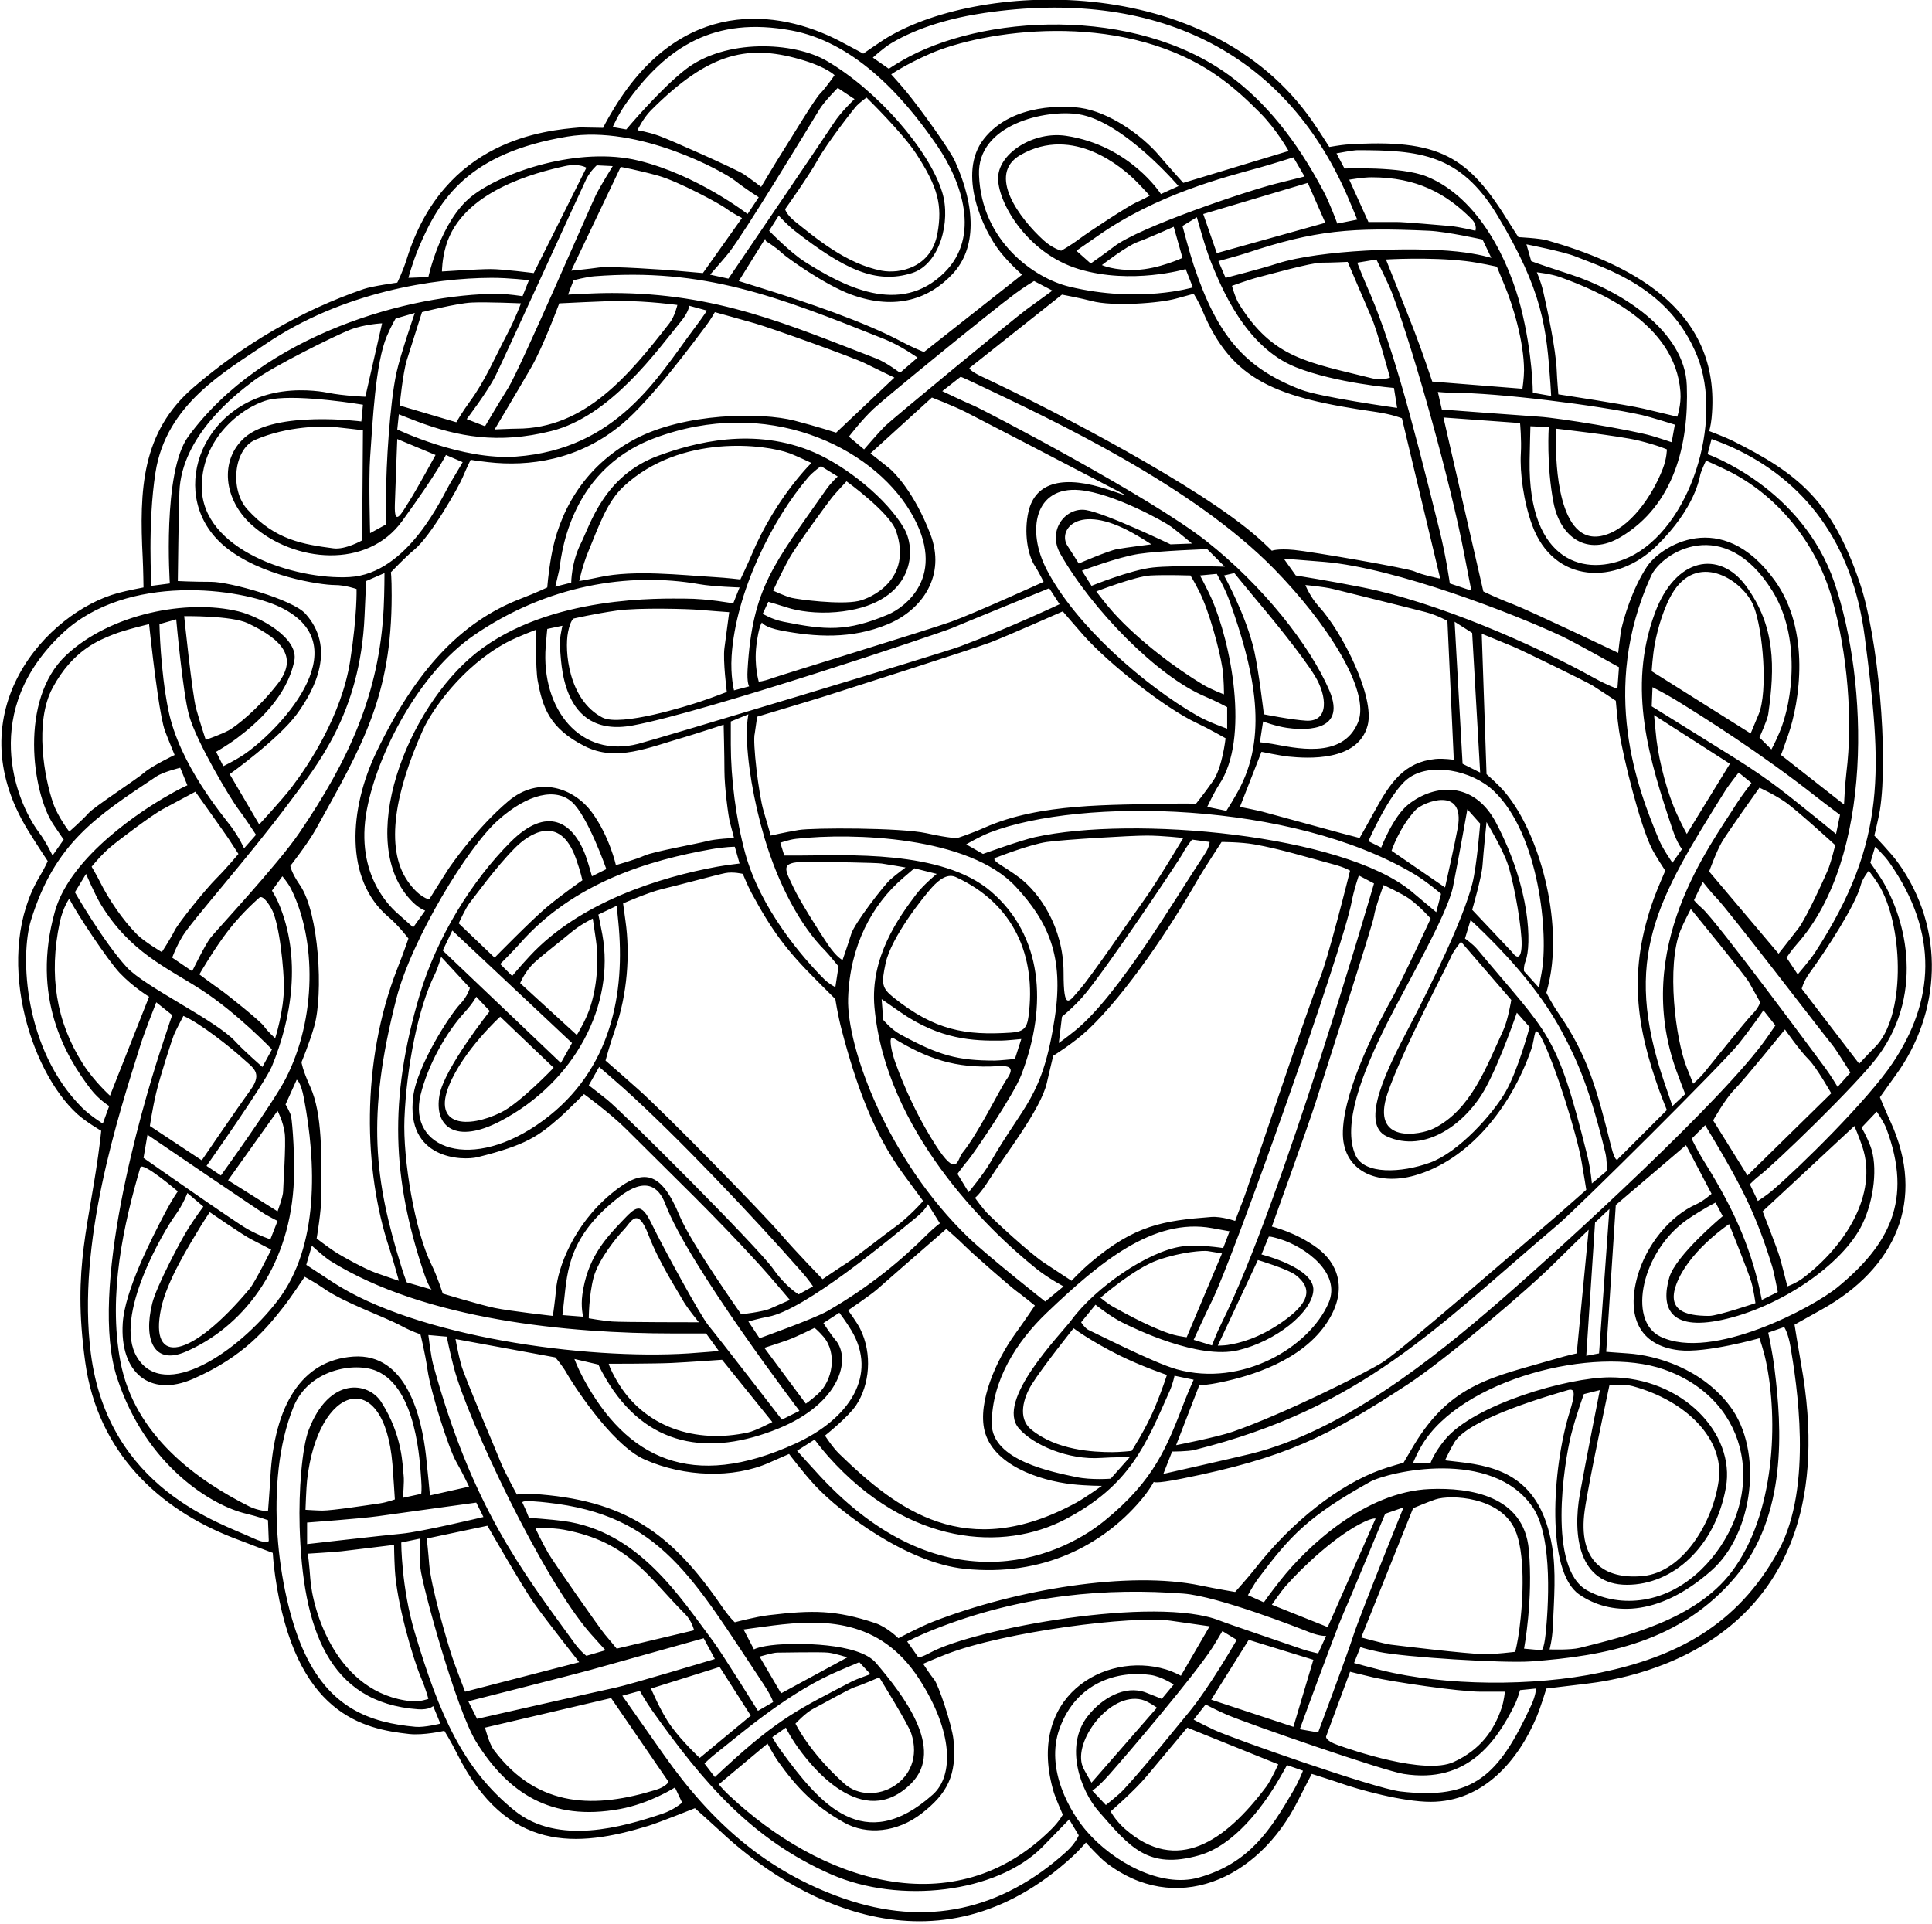 <?xml version="1.0" encoding="UTF-8"?>
<svg xmlns="http://www.w3.org/2000/svg" xmlns:xlink="http://www.w3.org/1999/xlink" width="483pt" height="481pt" viewBox="0 0 483 481" version="1.1">
<g id="surface1">
<path style=" stroke:none;fill-rule:nonzero;fill:rgb(0%,0%,0%);fill-opacity:1;" d="M 469.984 274.359 C 469.984 274.359 472.379 270.969 473.973 268.773 C 485.098 253.477 486.656 232.398 474.371 215.508 C 472.777 213.312 468.586 208.922 468.586 208.922 C 468.586 208.922 469.703 204.324 469.984 202.539 C 472.145 188.672 469.535 159.324 464.996 145.883 C 457.988 125.121 449.461 118.363 433.078 110.172 C 431.48 109.371 427.289 107.777 427.289 107.777 C 427.289 107.777 427.691 106.578 427.891 104.586 C 430.703 76.438 405.656 65.5 386.793 60.098 C 384.863 59.547 379.609 59.301 379.609 59.301 C 379.609 59.301 378.461 57.605 377.414 55.906 C 367.07 39.059 360.031 34.586 336.52 36.156 C 335.309 36.238 332.328 36.754 332.328 36.754 C 332.328 36.754 329.938 32.965 328.141 30.371 C 301.848 -7.605 243.574 -4.602 220.809 10.023 C 219.496 10.863 215.82 13.414 215.82 13.414 C 215.82 13.414 211.609 11.141 209.836 10.223 C 194.352 2.203 170.461 -0.645 153.578 26.98 C 151.383 30.57 150.785 31.969 150.785 31.969 C 150.785 31.969 145.895 31.898 144.988 31.863 C 136.422 32.609 111.031 34.738 101.711 64.688 C 100.672 68.012 99.316 70.672 99.316 70.672 C 99.316 70.672 93.086 71.527 90.938 72.266 C 74.961 77.766 60.828 86.184 48.441 96.805 C 35.363 108.02 34.805 122.426 35.676 139.496 C 35.82 142.316 35.875 146.879 35.875 146.879 C 35.875 146.879 31.684 147.676 29.488 148.277 C 11.816 153.094 -11.156 177.902 6.945 207.527 C 9.141 211.117 11.934 215.309 11.934 215.309 C 11.934 215.309 11.137 217.102 9.938 219.098 C -1.699 238.492 7.344 267.664 19.316 278.547 C 21.512 280.543 25.301 282.738 25.301 282.738 C 25.301 282.738 25.199 283.836 25.027 285.258 C 22.434 306.355 17.953 316.414 21.309 340.594 C 24.441 363.145 39.723 377.289 58.219 384.48 C 61.809 385.879 68.191 388.273 68.191 388.273 C 68.191 388.273 68.34 390.891 68.793 394.059 C 73.734 428.84 90.914 432.293 102.309 433.559 C 105.898 433.957 111.086 432.762 111.086 432.762 C 111.086 432.762 112.707 435.355 114.305 438.547 C 126.664 463.273 144.27 462.004 162.156 456.5 C 164.75 455.703 173.727 452.113 173.727 452.113 C 173.727 452.113 178.578 456.434 179.914 457.699 C 197.738 474.57 233.988 495.602 268.164 464.16 C 269.926 462.543 271.48 460.691 271.48 460.691 C 271.48 460.691 274.676 464.281 276.469 465.68 C 293.586 478.992 314.414 470.387 324.551 450.117 C 325.746 447.723 327.941 443.535 327.941 443.535 C 327.941 443.535 332.988 445.117 334.723 445.727 C 339.801 447.523 350.684 450.516 357.664 450.516 C 370.855 450.516 379.656 440.078 384.199 429.168 C 385.195 426.777 386.594 422.188 386.594 422.188 C 386.594 422.188 393.984 421.293 396.566 420.992 C 408.367 419.609 462.898 410.602 450.234 340.793 C 449.645 337.555 448.637 331.215 448.637 331.215 C 448.637 331.215 453.625 328.422 455.422 327.426 C 473.762 317.234 481.699 300.109 472.578 280.344 C 471.379 277.75 469.984 274.359 469.984 274.359 Z M 468.785 211.715 C 468.785 211.715 470.98 213.711 472.379 215.707 C 484.844 233.516 483.52 250.367 473.176 265.781 C 466.914 275.113 450.152 291.613 443.051 297.699 C 441.656 298.898 439.461 300.293 439.461 300.293 L 437.465 296.105 C 437.465 296.105 438.863 294.707 439.66 294.109 C 443.469 291.254 464.434 271.012 469.586 263.984 C 481.555 247.656 476.105 228.379 469.785 218.898 C 468.984 217.699 467.59 215.707 467.59 215.707 Z M 425.496 289.52 C 424.496 287.926 422.902 284.734 422.902 284.734 L 426.293 281.34 C 426.293 281.34 427.07 282.629 428.23 284.57 C 435.629 296.977 439.156 304.039 443.051 316.652 C 443.5 318.105 444.449 323.035 444.449 323.035 L 440.457 325.031 C 440.457 325.031 439.859 322.039 439.461 320.441 C 436.582 308.926 432.016 299.953 425.496 289.52 Z M 438.863 325.828 C 438.863 325.828 429.484 329.023 427.289 329.023 C 421.262 329.023 415.898 327.691 419.711 319.645 C 423.32 312.02 432.277 306.078 432.277 306.078 C 432.277 306.078 437.266 318.449 437.863 320.645 C 438.465 322.836 438.863 325.828 438.863 325.828 Z M 419.711 337.602 C 426.492 338.398 439.859 334.605 439.859 334.605 C 439.859 334.605 440.855 337.402 441.453 340.195 C 444.641 355.062 443.789 378.656 432.879 393.062 C 423.789 405.059 406.258 409.191 394.973 412.012 C 392.578 412.613 387.391 412.41 387.391 412.41 C 387.391 412.41 388.051 410.016 388.188 407.027 C 388.539 399.508 389.055 392.84 388.023 386.672 C 385.145 369.395 374.66 366.641 364.648 365.531 C 362.852 365.328 361.258 365.133 361.258 365.133 C 361.258 365.133 362.652 362.137 363.652 360.543 C 367.414 354.52 388.379 348.656 391.98 347.574 C 393.977 346.977 393.699 348.898 392.379 353.16 C 388.016 367.242 386.473 392.871 394.773 398.648 C 402.25 403.848 414.297 404.684 427.891 392.66 C 438.305 383.453 440.945 362.812 432.477 351.566 C 425.465 342.246 414.145 338.879 406.941 338.398 C 403.949 338.199 401.555 338 401.555 338 L 403.949 301.289 L 421.504 286.328 L 427.891 298.496 C 427.891 298.496 425.895 300.293 424.098 301.094 C 417.453 304.047 411.527 311.305 409.336 319.246 C 406.609 329.121 409.801 336.434 419.711 337.602 Z M 382.203 387.473 C 380.977 373.98 367.539 371.91 357.465 372.312 C 341.273 372.961 326.711 386.762 320.16 395.055 C 317.168 398.848 315.969 400.641 315.969 400.641 L 311.98 398.848 C 311.98 398.848 313.379 396.254 314.574 394.656 C 322.633 383.91 327.062 379.137 342.504 370.516 C 346.969 368.027 373.02 361.902 383.203 376.902 C 388.387 384.539 387.008 402.797 386.395 408.621 C 385.996 412.41 385.395 412.613 385.395 412.613 L 381.008 412.215 C 381.008 412.215 383.34 399.953 382.203 387.473 Z M 329.535 433.16 L 324.949 432.363 C 324.949 432.363 334.125 407.227 335.922 403.234 C 337.715 399.246 346.293 378.496 346.293 378.496 L 350.883 376.902 C 350.883 376.902 339.91 404.031 338.312 409.02 C 336.719 414.008 329.535 433.16 329.535 433.16 Z M 343.301 419.395 C 348.102 420.504 364.715 422.984 370.234 422.984 C 374.426 422.984 376.219 422.984 376.219 422.984 C 376.219 422.984 376.02 425.18 375.422 426.977 C 373.5 432.738 370.027 437.508 363.449 440.543 C 356.172 443.902 337.816 437.516 334.523 436.352 C 331.133 435.156 331.531 434.156 331.531 434.156 L 337.516 417.996 C 337.516 417.996 340.711 418.797 343.301 419.395 Z M 280.859 447.523 C 279.688 448.781 276.469 451.316 276.469 451.316 L 273.078 447.723 C 273.078 447.723 274.477 446.926 277.469 443.535 C 282 438.398 298.398 419.234 303.203 411.812 C 303.785 410.91 305.598 407.824 305.598 407.824 L 309.188 410.02 C 309.188 410.02 302.203 422.188 297.02 428.371 C 294.352 431.551 286.246 441.738 280.859 447.523 Z M 319.562 441.141 C 319.562 441.141 317.766 445.129 316.57 446.727 C 306.281 460.441 294.27 468.723 281.258 457.301 C 278.797 455.141 277.668 452.91 277.668 452.91 C 277.668 452.91 283.652 447.723 286.645 444.133 C 289.637 440.543 296.82 431.965 296.82 431.965 Z M 272.879 445.727 C 272.879 445.727 271.082 442.734 270.684 441.738 C 268.156 435.422 277.469 422.984 285.445 424.98 C 287.043 425.379 289.238 426.977 289.238 426.977 Z M 263.504 448.32 C 263.891 449.602 265.695 453.707 265.695 453.707 C 265.695 453.707 264.898 455.305 262.902 457.301 C 238.504 481.699 204.98 470.336 182.105 448.723 C 180.336 447.047 179.715 446.129 179.715 446.129 L 191.883 435.953 C 191.883 435.953 193.477 438.945 194.477 440.344 C 199.293 447.086 203.473 451.438 211.035 455.703 C 216.719 458.91 224.332 458.148 230.398 453.438 C 236.699 448.551 239.312 443.969 238.367 434.957 C 237.965 431.164 234.574 421.191 233.578 419.992 C 232.578 418.797 230.785 416.004 230.785 416.004 C 230.785 416.004 234.27 414.5 236.57 413.609 C 251.176 407.953 283.254 403.891 292.629 405.23 C 295.422 405.629 302.406 406.629 302.406 406.629 L 295.223 418.996 C 295.223 418.996 293.426 417.996 291.434 417.398 C 276.082 412.793 256.234 424.375 263.504 448.32 Z M 119.266 429.77 L 117.07 425.379 C 117.07 425.379 144.602 418.398 147.395 417.598 C 150.188 416.801 175.922 409.617 175.922 409.617 L 178.715 414.805 C 178.715 414.805 157.566 421.191 153.777 421.988 C 149.988 422.785 119.266 429.77 119.266 429.77 Z M 167.145 445.527 C 167.145 445.527 166.547 446.727 163.953 447.523 C 149.258 452.047 134.625 452.445 123.453 437.547 C 122.258 435.953 121.258 431.965 121.258 431.965 L 152.781 424.582 Z M 76.773 386.078 L 76.773 380.691 C 76.773 380.691 90.336 379.695 94.527 379.098 C 98.715 378.496 119.066 375.703 119.066 375.703 L 120.859 379.297 C 120.859 379.297 105.379 383.023 100.312 383.484 C 95.832 383.895 76.773 386.078 76.773 386.078 Z M 98.715 392.461 C 99.16 400.59 103.105 414.406 105.301 419.594 C 106.555 422.562 107.094 424.781 107.094 424.781 C 107.094 424.781 104.902 425.578 102.906 425.379 C 84.094 423.5 78.094 402.523 77.57 394.656 C 77.371 391.664 76.969 388.473 76.969 388.473 C 76.969 388.473 83.555 388.074 85.348 387.875 C 87.145 387.676 98.516 386.277 98.516 386.277 C 98.516 386.277 98.543 389.25 98.715 392.461 Z M 76.371 377.5 C 76.371 377.5 76.57 371.914 76.773 370.117 C 79.441 346.086 96.059 341.41 98.117 366.129 C 98.316 368.523 98.715 374.906 98.715 374.906 C 98.715 374.906 96.715 375.645 94.926 375.902 C 92.238 376.289 83.129 377.699 80.562 377.699 C 79.566 377.699 76.371 377.5 76.371 377.5 Z M 31.684 241.84 C 25.832 235.457 18.719 223.09 18.719 223.09 L 21.512 218.5 C 21.512 218.5 23.703 223.688 25.301 226.281 C 32.582 238.113 41.711 241.934 50.238 247.426 C 59.215 253.211 67.992 262.391 67.992 262.391 L 65.598 266.777 C 65.598 266.777 61.012 262.789 58.816 260.395 C 53.945 255.078 36.215 246.781 31.684 241.84 Z M 37.27 249.223 L 27.496 273.961 C 27.496 273.961 23.504 270.367 20.711 265.98 C 14.027 255.477 12.168 243.77 14.926 230.668 C 15.723 226.879 17.32 224.684 17.32 224.684 C 18.918 228.074 27.117 240.301 29.891 243.238 C 33.281 246.828 37.27 249.223 37.27 249.223 Z M 42.059 177.402 C 40.062 167.426 39.863 156.055 39.863 156.055 L 44.055 154.859 C 44.055 154.859 45.672 173.031 47.246 178.801 C 49.051 185.418 57.715 199.895 59.613 202.34 C 61.012 204.137 64.004 208.723 64.004 208.723 L 61.012 212.113 C 61.012 212.113 60.012 209.723 57.82 206.73 C 55.918 204.137 44.824 191.234 42.059 177.402 Z M 43.656 188.773 C 43.656 188.773 37.867 191.566 36.074 193.164 C 34.277 194.758 23.504 201.742 22.109 203.336 C 20.711 204.934 17.32 207.926 17.32 207.926 C 17.32 207.926 14.527 204.336 13.332 200.941 C 11.043 194.469 8.566 180.555 13.133 172.016 C 18.195 162.539 24.781 160.055 28.293 158.648 C 31.285 157.453 37.27 156.055 37.27 156.055 C 37.27 156.055 37.867 161.641 38.27 164.836 C 38.668 168.027 40.062 179.598 41.262 182.789 C 42.059 184.918 43.656 188.773 43.656 188.773 Z M 46.047 154.062 C 46.047 154.062 57.82 153.863 62.008 155.855 C 70.898 160.09 74.465 164.523 69.391 171.02 C 64.402 177.402 59.016 181.594 57.219 182.59 C 55.426 183.586 51.434 184.984 51.434 184.984 C 51.434 184.984 50.039 180.793 49.039 177.203 C 48.043 173.613 46.047 154.062 46.047 154.062 Z M 146.598 44.734 C 147.594 42.742 149.188 41.344 149.188 41.344 L 153.18 41.543 C 153.18 41.543 150.188 46.332 148.988 48.727 C 147.793 51.121 130.039 92.215 127.047 97.004 C 124.055 101.793 121.258 106.578 121.258 106.578 L 116.672 104.785 C 116.672 104.785 121.859 98.004 123.852 94.012 C 125.848 90.023 145.598 46.73 146.598 44.734 Z M 133.43 68.277 C 133.43 68.277 125.648 67.277 122.656 67.277 C 119.664 67.277 110.488 67.879 110.488 67.879 C 110.488 67.879 110.488 64.887 111.484 61.492 C 115.531 47.73 134.035 43.137 141.211 41.543 C 144.801 40.746 146.598 41.941 146.598 41.941 Z M 204.852 27.379 C 206.098 25.324 209.438 21.992 209.438 21.992 L 213.629 24.785 C 213.629 24.785 210.234 27.977 208.441 30.77 C 206.645 33.562 182.105 69.672 182.105 69.672 L 177.52 68.676 C 177.52 68.676 181.324 64.363 182.305 63.09 C 186.297 57.902 201.457 32.965 204.852 27.379 Z M 190.285 46.73 C 190.285 46.73 187.691 44.734 185.898 43.539 C 184.102 42.344 167.543 34.961 164.75 33.965 C 161.957 32.965 159.363 32.566 159.363 32.566 C 159.363 32.566 160.762 29.574 162.754 27.578 C 177.52 12.816 187.359 10.887 201.258 15.211 C 206.758 16.922 208.641 18.801 208.641 18.801 C 208.641 18.801 206.445 21.992 205.051 23.391 C 203.652 24.785 197.668 34.762 195.871 37.555 C 194.078 40.348 190.285 46.73 190.285 46.73 Z M 214.227 26.383 C 215.023 25.586 216.621 24.387 216.621 24.387 C 216.621 24.387 225.598 33.164 228.988 38.352 C 234.535 46.836 235.613 51.348 234.375 58.301 C 232.828 67.008 224.812 68.516 220.41 67.68 C 211.508 65.98 203.777 59.398 198.664 55.309 C 196.672 53.715 196.27 52.316 196.27 52.316 C 196.27 52.316 202.258 43.938 204.449 39.949 C 206.645 35.957 213.43 27.18 214.227 26.383 Z M 357.266 57.703 C 361.656 57.902 370.633 59.898 370.633 59.898 L 372.828 64.484 C 372.828 64.484 369.836 63.488 364.25 62.891 C 352.883 61.672 329.863 62.504 319.363 65.883 C 315.113 67.25 306.395 69.473 306.395 69.473 L 304.598 65.285 C 304.598 65.285 309.785 63.887 311.582 63.289 C 328.891 57.52 337.898 56.824 357.266 57.703 Z M 342.105 55.508 L 337.316 44.934 C 337.316 44.934 340.711 44.336 342.902 44.336 C 354.141 44.336 361.457 48.328 367.84 54.711 C 369.438 56.309 368.84 57.703 368.84 57.703 C 368.84 57.703 364.848 56.703 362.453 56.508 C 360.059 56.309 351.281 55.508 349.09 55.508 C 346.895 55.508 342.105 55.508 342.105 55.508 Z M 410.531 103.785 C 412.328 104.188 418.715 106.18 418.715 106.18 L 417.914 110.57 C 417.914 110.57 414.324 109.371 412.926 108.973 C 407.742 107.492 390.023 104.535 384.797 104.188 C 378.812 103.785 360.461 102.391 360.461 102.391 L 359.461 98.004 C 359.461 98.004 361.656 98.199 363.051 98.199 C 374.539 98.199 399.598 101.355 410.531 103.785 Z M 389.188 92.816 C 388.996 87.332 386.703 76.801 385.797 72.863 C 385.195 70.27 384.199 68.078 384.199 68.078 C 384.199 68.078 387.789 68.477 389.984 69.273 C 399.531 72.746 418.809 80.699 420.109 98.004 C 420.352 101.238 419.312 104.188 419.312 104.188 C 419.312 104.188 415.121 103.188 410.934 102.191 C 406.742 101.195 389.586 98.602 389.586 98.602 C 389.586 98.602 389.25 94.621 389.188 92.816 Z M 416.719 112.367 C 416.719 112.367 416.719 114.559 415.719 117.152 C 413.082 124.016 407.453 132.238 400.758 133.91 C 389.32 136.77 388.988 114.895 388.988 110.969 C 388.988 109.574 388.988 107.18 388.988 107.18 C 388.988 107.18 404.945 108.973 409.734 110.172 C 414.523 111.367 416.719 112.367 416.719 112.367 Z M 383.039 131.305 C 388.441 146.055 404.078 146.348 414.125 136.504 C 423.898 126.93 424.898 119.348 425.098 118.551 C 425.297 117.754 426.492 115.16 426.492 115.16 C 426.492 115.16 429.129 116.316 431.68 117.555 C 443.941 123.496 453.953 135.359 458.012 149.672 C 461.895 163.367 463.242 179.938 461.605 193.164 C 461.254 195.996 461.008 201.145 461.008 201.145 L 445.246 188.773 C 445.246 188.773 445.645 187.777 447.039 183.785 C 449.891 175.645 452.77 157.68 443.648 145.086 C 430.316 126.672 415.035 136.648 411.73 141.691 C 407.938 147.477 405.945 154.66 405.348 157.254 C 405.121 158.227 404.547 163.238 404.547 163.238 C 404.547 163.238 382.402 152.664 378.215 151.07 C 374.023 149.473 370.832 147.879 370.832 147.879 L 360.859 104.387 L 380.012 105.781 C 380.012 105.781 380.41 109.973 380.211 113.363 C 379.93 118.129 380.887 125.43 383.039 131.305 Z M 458.016 261.191 C 459.012 262.391 462.602 268.176 462.602 268.176 L 459.41 271.766 C 459.41 271.766 457.613 268.773 456.418 267.176 C 454.887 265.133 429.098 230.164 425.496 227.078 C 424.098 225.883 423.5 225.082 423.5 225.082 L 425.695 220.492 C 425.695 220.492 427.891 223.285 429.086 224.484 C 431.965 227.359 455.668 258.379 458.016 261.191 Z M 450.434 247.227 C 450.434 247.227 450.832 245.434 452.43 243.238 C 456.457 237.699 463.961 226.23 465.195 221.293 C 465.594 219.695 467.191 217.699 467.191 217.699 C 467.191 217.699 469.156 220.203 470.184 222.09 C 475.922 232.645 476.281 254.297 468.785 261.789 C 466.992 263.586 464.797 265.98 464.797 265.98 Z M 394.973 373.512 C 393.098 383.949 394.719 396.254 406.742 396.254 C 418.211 396.254 428.805 386.801 431.48 371.914 C 433.918 358.348 420.465 344.383 402.555 344.383 C 391.789 344.383 368.43 351.234 361.258 359.945 C 358.465 363.336 357.664 365.73 357.664 365.73 L 353.277 365.73 C 353.277 365.73 354.273 363.336 355.473 361.34 C 365.379 344.828 398.633 336.355 415.922 342.387 C 427.473 346.418 433.562 354.785 435.27 363.336 C 437.547 374.715 432.328 385.672 425.297 392.461 C 415.469 401.949 403.867 401.594 396.77 397.648 C 386.871 392.152 390.973 365.973 392.777 358.746 C 393.977 353.961 395.969 348.574 395.969 348.574 L 399.961 347.574 C 399.961 347.574 396.367 365.73 394.973 373.512 Z M 402.355 346.379 C 402.355 346.379 405.945 345.98 408.141 346.578 C 421.781 350.297 431.07 359.949 429.684 370.117 C 428.215 380.898 420.582 393.121 410.734 394.059 C 400.898 394.996 394.434 390.195 396.168 377.699 C 397.164 370.516 402.355 346.379 402.355 346.379 Z M 327.238 408.059 C 330.16 409.211 331.531 409.02 331.531 409.02 L 329.535 413.41 C 329.535 413.41 326.891 412.816 325.746 412.41 C 321.969 411.086 307.109 406.074 304.996 405.23 C 289.039 398.848 243.551 407.227 232.578 413.211 C 230.387 414.406 229.59 414.406 229.59 414.406 L 226.797 410.418 C 226.797 410.418 229.988 408.82 232.98 407.625 C 255.922 398.449 277.27 397.051 295.82 398.449 C 304.543 399.105 325.184 407.23 327.238 408.059 Z M 317.965 401.238 C 317.965 401.238 320.242 397.926 321.355 396.652 C 325.598 391.812 334.16 383.738 341.105 380.492 C 343.312 379.461 343.898 379.695 343.898 379.695 L 331.93 406.828 Z M 227.793 445.93 C 236.438 437.281 225.598 423.586 219.016 415.805 C 214.625 410.617 198.863 410.816 194.277 411.215 C 189.688 411.613 188.492 412.41 188.492 412.41 L 185.898 407.426 C 185.898 407.426 190.086 406.828 193.277 406.426 C 205.648 404.883 219.945 404.582 229.785 419.793 C 238.281 432.918 238.52 443.977 233.18 448.723 C 215.961 464.027 204.938 451.035 195.273 437.75 C 193.68 435.555 193.078 434.355 193.078 434.355 L 196.473 431.965 C 196.473 431.965 197.07 433.359 198.664 435.754 C 202.602 441.66 215.676 458.043 227.793 445.93 Z M 198.863 430.965 C 198.863 430.965 201.457 428.172 203.453 427.176 C 205.449 426.176 212.43 422.188 213.828 421.789 C 215.223 421.391 219.812 419.395 219.812 419.395 C 219.812 419.395 226.992 430.965 227.793 433.359 C 231.793 445.363 218.133 452.285 211.035 445.93 C 202.297 438.102 198.863 430.965 198.863 430.965 Z M 140.812 380.293 C 137.816 379.895 132.23 379.496 132.23 379.496 C 132.23 379.496 131.645 377.883 130.617 375.738 C 130.234 374.945 135.379 375.547 136.82 375.703 C 165.137 378.777 173.207 394.574 190.684 420.789 C 193.078 424.383 193.277 425.578 193.277 425.578 L 189.488 427.773 C 189.488 427.773 180.355 413.133 178.316 410.418 C 170.031 399.391 159.672 382.809 140.812 380.293 Z M 173.527 407.625 L 154.176 412.215 C 154.176 412.215 152.383 410.02 151.184 408.621 C 149.988 407.227 138.414 390.668 137.02 388.273 C 135.621 385.879 133.828 382.09 133.828 382.09 C 133.828 382.09 137.816 381.891 141.012 382.488 C 157.297 385.539 161.965 394.262 171.336 403.633 C 172.93 405.23 173.527 407.625 173.527 407.625 Z M 189.887 414.207 C 189.887 414.207 193.277 413.211 194.277 413.211 C 195.273 413.211 205.246 413.012 207.043 413.211 C 208.84 413.41 211.832 414.406 211.832 414.406 L 195.273 423.387 Z M 300.211 396.453 C 282.172 392.656 253.879 397.457 233.379 405.43 C 229.785 406.828 224.602 409.617 224.602 409.617 C 224.602 409.617 221.809 406.828 218.812 405.828 C 208.883 402.52 203.145 402.555 192.281 403.836 C 188.891 404.234 183.703 405.629 183.703 405.629 C 183.703 405.629 182.508 404.633 180.312 401.441 C 167.75 383.168 156.164 374.957 133.031 373.512 C 129.84 373.312 129.238 373.711 129.238 373.711 C 129.238 373.711 126.047 367.926 125.051 365.328 C 124.055 362.738 116.074 344.184 115.273 341.191 C 114.477 338.199 113.879 334.809 113.879 334.809 L 138.816 339.395 C 138.816 339.395 140.609 341.391 141.809 343.586 C 142.492 344.84 152.594 361.137 161.16 364.93 C 171.098 369.336 183.34 369.703 192.281 365.73 C 194.078 364.934 197.27 363.535 197.27 363.535 C 197.27 363.535 200.859 368.324 203.852 371.516 C 210.176 378.262 226.719 390.77 241.16 392.262 C 260.836 394.297 275.68 386.238 285.047 375.305 C 287.441 372.512 288.441 370.516 288.441 370.516 C 288.441 370.516 288.441 371.117 295.422 369.719 C 321.43 364.52 331.926 359.227 351.879 346.18 C 361.398 339.953 381.953 322.488 388.59 315.855 C 391.383 313.062 397.164 307.477 397.164 307.477 L 394.176 338.398 C 394.176 338.398 392.18 338.797 388.789 339.797 C 373.512 344.289 362.836 345.742 353.477 361.34 C 352.277 363.336 350.883 365.73 350.883 365.73 C 350.883 365.73 347.293 366.727 345.098 367.523 C 334.824 371.262 323.051 380.281 313.578 392.461 C 312.18 394.258 308.789 398.047 308.789 398.047 C 308.789 398.047 304 397.25 300.211 396.453 Z M 162.953 306.078 C 160.16 300.293 158.996 301.699 155.375 305.48 C 150.785 310.27 146.797 315.059 145.598 323.637 C 145.148 326.852 145.797 329.223 145.797 329.223 L 140.609 328.82 C 140.609 328.82 140.812 327.027 141.012 325.23 C 141.863 317.555 142.219 309.035 154.773 299.297 C 161.395 294.164 164.688 296.703 166.324 301.023 C 172.199 316.504 199.863 352.762 199.863 352.762 L 195.473 354.957 C 195.473 354.957 179.113 333.809 177.117 331.414 C 175.125 329.023 165.746 311.863 162.953 306.078 Z M 174.727 330.617 C 174.727 330.617 155.375 330.617 152.98 330.418 C 150.586 330.219 147.195 329.621 147.195 329.621 C 147.195 329.621 147.195 324.035 148.391 319.445 C 149.59 314.855 154.574 308.871 155.773 307.676 C 157.797 305.652 159.27 301.32 162.156 308.871 C 164.75 315.656 169.34 322.637 170.535 324.832 C 171.734 327.027 174.727 330.617 174.727 330.617 Z M 77.57 271.766 C 75.574 267.379 75.375 265.582 75.375 265.582 C 75.375 265.582 77.371 260.793 78.566 256.605 C 80.855 248.586 79.801 228.312 74.977 221.293 C 72.781 218.102 72.582 216.504 72.582 216.504 C 72.582 216.504 76.969 210.918 78.965 207.328 C 90.535 186.5 97.918 174.09 97.918 148.875 C 97.918 144.086 97.719 143.09 97.719 143.09 C 97.719 143.09 101.52 139.109 103.504 137.504 C 107.695 134.109 114.676 121.742 115.672 119.348 C 116.672 116.953 117.668 114.961 117.668 114.961 C 117.668 114.961 118.484 115.145 122.059 115.559 C 132.09 116.715 144.68 115.133 155.574 105.98 C 162.914 99.816 173.547 85.406 176.52 81.441 C 177.719 79.848 178.715 78.051 178.715 78.051 C 178.715 78.051 184.5 79.648 188.691 80.844 C 192.879 82.043 213.43 89.422 216.223 90.82 C 219.016 92.215 223.602 94.41 223.602 94.41 L 209.039 108.176 C 209.039 108.176 204.051 106.578 198.664 105.184 C 190.227 102.996 171.059 103.246 158.766 109.773 C 145.348 116.895 139.602 128.852 137.816 139.098 C 137.02 143.688 136.82 146.879 136.82 146.879 C 136.82 146.879 134.234 148.133 130.238 149.672 C 115.184 155.461 103.926 167.621 94.129 187.977 C 87.293 202.172 86 219.863 97.121 229.273 C 99.715 231.469 102.109 234.66 102.109 234.66 C 102.109 234.66 101.109 237.652 99.316 242.238 C 90.145 265.672 90.926 292.891 97.32 312.062 C 98.316 315.059 99.715 320.242 99.715 320.242 C 99.715 320.242 96.723 319.246 93.93 318.25 C 91.137 317.25 85.348 314.059 83.555 312.863 C 81.758 311.664 79.164 309.672 79.164 309.672 C 79.164 309.672 80.363 302.688 80.363 298.699 C 80.363 289.176 80.629 278.496 77.57 271.766 Z M 55.227 293.91 L 51.633 291.516 C 51.633 291.516 66.242 270.84 67.992 266.578 C 72.824 254.836 75.535 239.551 69.59 225.68 C 68.992 224.285 67.992 222.688 67.992 222.688 L 70.586 219.098 C 70.586 219.098 71.984 220.695 72.781 222.289 C 79.094 234.914 79.172 254.688 71.387 269.77 C 68.191 275.953 55.227 293.91 55.227 293.91 Z M 70.785 297.898 C 70.785 299.098 69.391 302.887 69.391 302.887 L 57.02 295.105 L 69.391 277.75 C 69.391 277.75 70.785 280.344 71.184 283.336 C 71.543 286.027 70.785 296.703 70.785 297.898 Z M 90.336 105.383 C 90.336 105.383 68.969 102.586 61.211 109.371 C 54.828 114.961 55.824 124.934 63.008 131.316 C 73.625 140.758 91.82 142.297 100.512 130.32 C 109.488 117.953 111.484 113.762 111.484 113.762 L 115.672 115.559 C 115.672 115.559 114.277 117.953 112.48 120.945 C 110.688 123.938 102.105 143.488 87.344 144.285 C 73.645 145.027 50.438 137.492 50.438 121.742 C 50.438 108.434 62.207 100.734 67.992 99.797 C 75.375 98.602 90.734 101.195 90.734 101.195 Z M 90.734 107.578 L 90.535 135.109 C 90.535 135.109 86.348 137.504 83.355 137.105 C 75.891 136.109 68.809 135.105 61.809 127.328 C 57.426 122.457 58.414 112.316 63.805 109.973 C 71.875 106.465 80.938 106.496 83.754 106.781 C 85.75 106.98 90.734 107.578 90.734 107.578 Z M 266.496 33.961 C 258.516 32.766 249.938 38.152 249.539 44.137 C 249.141 50.113 256.52 63.289 269.688 67.277 C 282.855 71.27 296.422 67.277 296.422 67.277 L 298.215 71.867 C 298.215 71.867 284.828 75.91 267.293 71.668 C 258.621 69.57 245.375 60.398 244.75 43.738 C 244.273 31.074 261.449 27.277 269.688 28.574 C 280.844 30.336 294.625 46.531 294.625 46.531 L 290.234 48.527 C 290.234 48.527 282.5 36.363 266.496 33.961 Z M 287.441 48.926 C 287.441 48.926 285.648 49.922 283.852 50.723 C 282.055 51.52 272.281 57.902 269.887 59.699 C 267.492 61.492 265.297 62.691 265.297 62.691 C 265.297 62.691 263.102 62.094 260.91 60.098 C 254.953 54.684 246.578 43.633 255.121 38.75 C 268.379 31.176 280.727 42.008 284.051 45.336 C 285.246 46.531 287.441 48.926 287.441 48.926 Z M 275.473 66.281 C 275.473 66.281 281.656 61.492 284.449 60.496 C 287.242 59.496 293.426 56.703 293.426 56.703 L 295.621 64.484 C 295.621 64.484 289.637 67.277 284.051 67.48 C 278.465 67.68 275.473 66.281 275.473 66.281 Z M 442.055 178.602 C 443.738 166.797 443.895 156.551 436.469 146.48 C 429.852 137.504 418.898 139.293 413.727 153.262 C 406.691 172.258 412.383 190.129 418.113 207.328 C 419.312 210.918 420.508 212.316 420.508 212.316 L 418.113 215.707 C 418.113 215.707 415.719 212.316 414.723 209.922 C 409.48 197.34 399.816 172.629 412.727 144.086 C 415.477 138.008 431.059 128.488 443.051 147.676 C 450.238 159.176 448.234 175.281 444.848 183.188 C 443.648 185.98 442.852 187.379 442.852 187.379 L 439.859 184.387 C 439.859 184.387 441.855 179.996 442.055 178.602 Z M 439.66 178.602 C 438.664 180.992 437.664 183.387 437.664 183.387 L 412.926 167.828 C 412.926 167.828 413.129 164.035 413.727 160.844 C 414.395 157.281 416.051 151.371 418.512 147.676 C 424.992 137.953 436.039 145.363 438.465 151.668 C 440.738 157.578 442.039 172.887 439.66 178.602 Z M 419.113 267.773 C 419.961 270.129 421.305 273.562 421.305 273.562 L 418.113 276.555 C 418.113 276.555 416.812 272.801 416.117 270.77 C 405.367 239.344 414.301 224.918 431.281 197.75 C 432.277 196.156 434.672 193.164 434.672 193.164 L 437.863 195.758 C 437.863 195.758 435.27 199.148 434.273 200.742 C 427.465 211.637 407.965 236.867 419.113 267.773 Z M 422.703 227.277 C 422.703 227.277 436.27 243.836 437.266 245.633 C 438.262 247.426 440.059 250.617 440.059 250.617 C 440.059 250.617 439.66 252.016 438.062 253.609 C 436.469 255.207 426.891 267.176 425.895 268.375 C 424.898 269.57 423.301 270.969 423.301 270.969 C 423.301 270.969 422.504 268.973 421.703 266.977 C 418.832 259.797 416.598 241.441 420.109 232.664 C 420.906 230.668 422.703 227.277 422.703 227.277 Z M 421.703 208.523 C 421.703 208.523 420.707 206.73 419.312 203.734 C 416.852 198.465 414.844 190.723 414.125 184.984 C 413.926 183.387 413.523 178.801 413.523 178.801 L 432.477 190.969 Z M 412.926 212.113 C 413.926 214.109 416.316 217.699 416.316 217.699 C 416.316 217.699 414.324 222.289 413.523 224.484 C 406.902 242.695 409.043 256.613 414.922 272.961 C 415.527 274.641 416.719 277.551 416.719 277.551 L 404.547 289.719 C 404.547 289.719 403.949 291.316 402.754 286.527 C 399.336 272.859 396.992 264.023 389.785 253.609 C 387.988 251.02 386.594 248.227 386.594 248.227 C 386.594 248.227 387.391 245.434 387.789 242.641 C 390.117 226.348 383.535 205.266 374.824 196.555 C 373.227 194.957 371.633 193.562 371.633 193.562 L 370.434 158.449 C 370.434 158.449 375.82 160.645 378.215 161.641 C 380.609 162.641 396.566 170.422 398.164 171.418 C 399.762 172.414 403.949 175.207 403.949 175.207 C 403.949 175.207 404.348 179.996 404.746 182.59 C 405.863 189.844 410.051 206.359 412.926 212.113 Z M 189.887 334.605 L 187.094 330.418 C 187.094 330.418 189.887 329.621 192.082 329.223 C 201.191 327.562 222.207 309.996 229.188 304.285 C 231.383 302.488 231.98 301.094 231.98 301.094 L 234.973 305.879 C 234.973 305.879 233.379 307.078 231.781 308.672 C 225.484 314.973 217.531 321.672 206.844 327.824 C 203.582 329.703 189.887 334.605 189.887 334.605 Z M 205.848 334.211 C 209.402 338.355 208.145 345.289 204.449 348.574 C 202.656 350.168 201.457 350.965 201.457 350.965 L 191.086 337.004 C 191.086 337.004 194.875 335.805 197.07 335.008 C 199.164 334.246 203.652 332.016 203.652 332.016 C 203.652 332.016 204.648 332.812 205.848 334.211 Z M 244.152 96.008 C 263.652 105.246 298.18 121.461 318.562 142.289 C 331.645 155.656 342.723 172.746 339.512 180.594 C 335.609 190.129 323.395 186.887 317.965 185.98 C 316.77 185.781 314.973 185.582 314.973 185.582 L 315.77 180.395 C 315.77 180.395 318.965 181.594 321.758 181.992 C 324.551 182.391 337.117 183.785 332.328 172.613 C 327.539 161.441 315.77 146.48 301.605 135.309 C 287.441 124.137 245.746 102.391 243.352 101.395 C 240.961 100.395 235.57 97.801 235.57 97.801 L 240.16 94.211 C 240.16 94.211 240.359 94.211 244.152 96.008 Z M 242.355 92.016 L 265.496 73.664 C 265.496 73.664 270.684 74.66 272.879 75.258 C 278.203 76.711 290.031 75.801 294.027 74.66 C 295.422 74.262 298.414 73.465 298.414 73.465 C 298.414 73.465 299.613 75.258 300.609 77.652 C 307.938 95.238 319.016 99.434 343.898 102.988 C 348.09 103.59 350.484 104.586 350.484 104.586 L 360.059 144.684 C 360.059 144.684 355.273 143.688 353.676 142.891 C 352.078 142.09 327.742 137.902 323.551 137.504 C 319.363 137.105 317.965 137.703 317.965 137.703 C 317.965 137.703 316.371 136.105 314.574 134.512 C 300.176 121.711 263.574 102.656 245.547 94.211 C 242.23 92.656 242.355 92.016 242.355 92.016 Z M 373.426 197.75 C 384.863 208.617 387.191 233.836 385.395 243.238 C 384.797 246.371 384.797 247.027 384.797 247.027 L 381.008 242.84 C 381.008 242.84 380.809 241.84 381.406 240.246 C 382.871 236.34 382.734 222.336 374.023 205.73 C 368.535 195.266 358.699 195.914 352.078 201.145 C 348.289 204.137 345.297 211.914 345.297 211.914 L 342.105 210.32 C 342.105 210.32 347.293 198.352 351.879 194.758 C 357.406 190.434 367.969 192.566 373.426 197.75 Z M 363.652 155.457 L 368.039 158.25 L 370.035 193.164 L 365.645 190.969 Z M 352.277 256.805 C 347.078 266.754 339.727 280.969 346.691 284.133 C 356.348 288.523 366.629 280.809 371.43 271.965 C 375.223 264.98 379.211 253.211 379.211 253.211 L 382.402 256.805 C 382.402 256.805 379.609 267.379 376.418 272.961 C 373.227 278.547 364.648 288.125 357.465 290.719 C 350.285 293.312 341.105 293.711 338.914 288.922 C 335.445 281.359 340.52 268.355 346.691 256.004 C 351.48 246.43 361.855 228.672 363.254 221.691 C 364.648 214.711 366.844 202.34 366.844 202.34 L 370.035 205.93 C 370.035 205.93 369.238 216.504 368.039 221.094 C 365.707 230.035 357.902 246.051 352.277 256.805 Z M 365.246 235.457 L 377.816 250.02 C 377.816 250.02 377.016 255.008 375.82 257.602 C 371.59 266.766 367.746 277.496 358.465 282.141 C 355.102 283.82 342.539 286.18 346.895 273.359 C 350.484 262.789 362.055 241.043 362.652 239.445 C 363.254 237.852 365.246 235.457 365.246 235.457 Z M 156.371 230.27 C 156.172 228.871 155.773 225.883 155.773 225.883 C 155.773 225.883 162.156 223.09 165.547 222.289 C 168.941 221.492 179.312 218.699 181.309 218.301 C 183.305 217.902 185.699 218.5 185.699 218.5 C 185.699 218.5 186.957 221.559 187.891 223.285 C 192.895 232.543 196.523 237.504 204.051 245.031 C 206.047 247.027 208.84 249.82 208.84 249.82 C 208.84 249.82 209.438 253.812 210.438 257.602 C 214.016 271.199 218.363 283.371 225.797 293.512 C 227.992 296.504 230.785 300.293 230.785 300.293 C 230.785 300.293 227.164 304.441 223.402 307.078 C 221.406 308.473 213.828 314.457 211.633 315.855 C 209.438 317.25 205.648 319.844 205.648 319.844 C 205.648 319.844 198.863 312.863 195.273 308.672 C 190.324 302.898 166.297 278.406 159.762 272.562 C 155.973 269.172 151.383 265.184 151.383 265.184 C 151.383 265.184 152.383 261.391 153.777 257.402 C 156.848 248.633 157.559 238.574 156.371 230.27 Z M 140.012 162.441 C 140.41 164.434 139.812 184.785 158.168 181.391 C 176.277 178.047 235.121 158.273 237.965 157.055 C 240.758 155.855 262.305 147.078 262.305 147.078 L 264.898 151.07 C 264.898 151.07 252.73 156.855 239.961 161.641 C 235.277 163.398 164.602 184.676 159.562 185.98 C 145.145 189.715 135.215 177.328 136.422 161.641 C 136.621 159.047 136.82 157.254 136.82 157.254 L 140.609 156.453 C 140.609 156.453 139.613 160.445 140.012 162.441 Z M 181.707 173.012 C 181.707 173.012 178.117 174.41 175.125 175.406 C 172.133 176.406 155.176 181.789 150.586 179.398 C 142.047 174.941 141.102 162.574 142.008 158.051 C 142.605 155.059 143.402 154.66 143.402 154.66 C 143.402 154.66 148.59 153.461 154.176 152.664 C 159.762 151.867 172.332 152.266 174.527 152.465 C 176.719 152.664 182.305 153.062 182.305 153.062 C 182.305 153.062 181.508 159.047 181.109 162.039 C 180.691 165.168 181.707 173.012 181.707 173.012 Z M 202.059 119.348 C 203.254 117.953 205.246 116.555 205.246 116.555 L 209.438 119.148 C 209.438 119.148 207.844 120.547 206.445 122.539 C 193.496 141.039 188.102 146.895 186.895 167.426 C 186.695 170.82 187.293 171.617 187.293 171.617 L 183.504 172.613 C 183.504 172.613 182.586 169.051 182.906 164.035 C 183.914 148.094 193.066 129.84 202.059 119.348 Z M 185.098 144.883 C 185.098 144.883 181.906 144.484 178.516 144.285 C 170.266 143.801 158.645 142.43 149.988 144.285 C 147.195 144.883 144.801 145.281 144.801 145.281 C 144.801 145.281 145.598 141.492 146.996 138.102 C 149.832 131.211 151.789 125.422 155.98 121.555 C 170.223 108.41 191.379 111.078 197.469 113.363 C 199.062 113.961 202.855 115.758 202.855 115.758 C 202.855 115.758 201.648 116.902 199.465 119.547 C 194.852 125.129 190.645 132.18 188.094 138.301 C 187.094 140.695 185.098 144.883 185.098 144.883 Z M 211.633 120.348 C 211.633 120.348 222.406 128.125 224.004 132.715 C 228.254 144.938 217.621 149.617 214.625 150.27 C 210.035 151.27 199.465 149.871 197.867 149.473 C 196.27 149.074 193.277 147.676 193.277 147.676 C 193.277 147.676 195.273 143.289 197.27 139.695 C 199.266 136.105 207.242 125.332 208.039 124.336 C 208.84 123.34 211.633 120.348 211.633 120.348 Z M 301.207 213.512 C 293.852 224.547 279.738 248.727 268.891 257.602 C 266.695 259.395 264.699 260.793 264.699 260.793 L 265.496 254.211 C 265.496 254.211 268.359 251.879 270.684 249.223 C 276.27 242.84 295.059 214.641 295.621 213.512 C 296.422 211.914 298.016 209.922 298.016 209.922 L 302.406 210.52 C 302.406 210.52 302.406 211.715 301.207 213.512 Z M 305.398 210.52 C 305.398 210.52 310.184 210.52 313.578 211.117 C 320.117 212.273 326.863 214.383 333.328 216.105 C 336.32 216.902 337.516 217.699 337.516 217.699 C 337.516 217.699 331.93 240.246 329.734 245.23 C 327.539 250.219 311.383 298.699 310.785 300.094 C 310.184 301.492 308.789 305.281 308.789 305.281 C 308.789 305.281 305.398 304.086 302.805 304.285 C 290.742 305.211 283.68 306.348 272.68 315.656 C 270.086 317.852 267.891 320.242 267.891 320.242 C 267.891 320.242 264.203 317.852 260.91 315.656 C 257.316 313.262 248.738 305.281 247.145 303.684 C 245.547 302.09 243.754 299.496 243.754 299.496 C 243.754 299.496 244.949 298.699 247.344 294.906 C 250.859 289.34 260.242 277.359 261.707 270.77 C 262.105 268.973 263.305 263.984 263.305 263.984 C 263.305 263.984 268.488 260.793 272.082 257.402 C 281.656 248.355 292.684 231.723 299.215 220.297 C 300.809 217.504 305.398 210.52 305.398 210.52 Z M 285.848 225.281 C 282.652 229.672 272.879 244.035 270.086 247.227 C 267.293 250.418 265.895 253.211 265.895 243.238 C 265.895 231.703 259.738 223.164 254.926 219.496 C 250.734 216.305 246.945 214.906 249.34 214.309 C 249.34 214.309 257.52 211.117 261.707 210.52 C 265.895 209.922 282.652 208.922 286.645 208.922 C 290.633 208.922 295.82 209.523 295.82 209.523 C 295.82 209.523 289.039 220.895 285.848 225.281 Z M 253.926 221.691 C 262.117 230.516 266.016 239.137 263.703 254.41 C 260.648 274.566 255.984 275.945 247.543 290.719 C 245.945 293.512 242.156 298.098 242.156 298.098 L 239.363 293.512 C 239.363 293.512 240.961 291.316 242.156 289.922 C 243.352 288.523 253.328 273.961 255.324 268.773 C 262.113 251.121 260.496 233.82 247.742 222.887 C 235.484 212.383 211.188 213.91 200.062 213.91 C 196.473 213.91 196.07 213.91 196.07 213.91 L 195.074 210.719 C 195.074 210.719 197.27 209.922 199.062 209.723 C 213.156 208.156 242.227 209.094 253.926 221.691 Z M 225 253.012 C 235.137 260.062 243.453 260.258 250.336 260.195 C 251.551 260.184 255.324 259.797 255.324 259.797 L 253.727 264.781 C 253.727 264.781 249.738 265.184 248.738 265.184 C 239.363 265.184 234.773 263.93 225 258.598 C 222.805 257.402 220.809 255.008 220.809 255.008 L 220.41 249.82 C 220.41 249.82 223.609 252.047 225 253.012 Z M 221.406 240.844 C 222.805 234.262 230.984 224.086 232.98 221.891 C 234.973 219.695 237.004 218.395 238.965 219.297 C 253.449 225.961 259.145 239.004 257.117 254.211 C 256.719 257.203 255.723 258 252.73 258.199 C 241.391 258.953 233.68 257.645 223.402 249.422 C 220.41 247.027 220.32 245.965 221.406 240.844 Z M 223.402 259.598 C 231.699 264.645 238.777 267.25 249.539 266.578 C 252.73 266.379 253.527 267.176 251.73 269.77 C 249.828 272.52 244.492 283.547 240.559 288.324 C 239.293 289.863 239.363 294.906 233.777 286.129 C 227.73 276.629 224.602 267.773 223.801 265.582 C 223.004 263.387 221.879 258.668 223.402 259.598 Z M 226.395 216.902 C 226.395 216.902 224.199 218.5 222.605 219.895 C 221.008 221.293 213.629 230.867 212.828 233.461 C 212.031 236.055 210.637 240.047 210.637 240.047 C 210.637 240.047 209.238 239.445 207.043 236.254 C 204.852 233.062 199.863 225.082 198.465 222.09 C 196.324 217.504 194.688 215.508 201.258 215.508 C 208.039 215.508 219.016 215.707 220.41 215.906 C 221.809 216.105 226.395 216.902 226.395 216.902 Z M 231.582 208.324 C 225.199 206.93 203.254 206.93 199.664 207.527 C 196.07 208.125 192.68 208.922 192.68 208.922 C 192.68 208.922 192.082 206.73 190.887 202.738 C 189.688 198.75 188.094 185.383 188.691 183.387 L 189.289 179.199 C 189.289 179.199 202.656 175.207 206.445 174.012 C 210.234 172.812 243.609 162.145 247.543 160.645 C 251.73 159.047 265.695 152.863 265.695 152.863 C 265.695 152.863 269.289 157.055 270.883 158.848 C 277.328 166.098 291.371 177.137 299.215 180.793 C 302.203 182.191 306.395 184.586 306.395 184.586 C 306.395 184.586 305.598 191.965 303.203 195.355 C 300.809 198.75 299.012 200.941 299.012 200.941 C 299.012 200.941 295.43 200.879 292.828 200.941 C 277.699 201.309 260.031 200.758 246.145 206.93 C 242.555 208.523 239.363 209.523 239.363 209.523 C 239.363 209.523 237.965 209.723 231.582 208.324 Z M 304.797 196.156 C 312.52 184.57 307.715 160.523 302.805 149.473 C 302.004 147.676 300.012 143.887 300.012 143.887 L 304.199 143.488 C 304.199 143.488 306.289 147.172 307.391 150.27 C 313.266 166.785 317.078 182.766 310.184 196.555 C 308.789 199.348 306.594 202.738 306.594 202.738 L 301.805 201.742 C 301.805 201.742 303.602 197.949 304.797 196.156 Z M 305.996 173.613 C 305.996 173.613 302.805 172.414 300.809 171.219 C 293.887 167.066 284.605 160.109 278.266 153.062 C 276.469 151.07 274.074 147.879 274.074 147.879 C 274.074 147.879 283.852 144.086 287.641 143.887 C 291.434 143.688 297.617 143.887 297.617 143.887 C 297.617 143.887 298.551 145.398 299.812 147.879 C 302.27 152.719 304.887 162.426 305.598 167.027 C 305.996 169.621 305.996 173.613 305.996 173.613 Z M 313.578 162.84 C 311.555 153.797 305.996 143.887 305.996 143.887 L 308.59 143.289 C 308.59 143.289 311.5 146.887 313.18 148.875 C 317.977 154.559 325.617 163.91 328.738 169.023 C 331.734 173.934 332.391 180.52 326.543 180.195 C 322.953 179.996 315.969 178.602 315.969 178.602 C 315.969 178.602 314.707 167.895 313.578 162.84 Z M 288.238 141.891 C 282.652 142.488 272.879 146.48 272.879 146.48 L 270.484 142.691 C 270.484 142.691 279.461 139.297 284.648 138.5 C 289.836 137.703 301.805 137.305 301.805 137.305 L 306.195 141.691 C 306.195 141.691 293.824 141.293 288.238 141.891 Z M 269.688 140.895 C 269.688 140.895 267.691 137.703 266.895 136.504 C 264.336 132.668 269.32 125.512 283.254 133.312 C 285.516 134.578 287.84 136.105 287.84 136.105 C 287.84 136.105 281.457 136.902 279.262 137.305 C 277.066 137.703 269.688 140.895 269.688 140.895 Z M 292.629 136.105 C 292.629 136.105 276.469 128.324 271.48 127.527 C 266.496 126.73 261.707 132.516 265.098 138.5 C 272.895 152.262 289.285 169.16 301.406 174.211 C 303.801 175.207 306.793 176.805 306.793 176.805 L 306.793 182.191 C 306.793 182.191 302.203 180.594 299.41 178.996 C 286.082 171.383 268.918 156.359 261.707 142.488 C 256.52 132.516 258.715 121.543 269.887 122.539 C 278.375 123.297 291.234 130.52 292.828 131.719 C 294.426 132.914 298.016 135.906 298.016 135.906 Z M 182.703 180.395 L 187.094 178.602 C 187.094 178.602 186.695 180.793 186.695 182.988 C 186.695 190.27 188.41 200.355 191.125 209.508 C 194.52 220.949 200.012 231.418 206.246 237.652 C 207.043 238.449 209.637 241.641 209.637 241.641 L 208.84 246.828 C 208.84 246.828 207.242 246.031 206.047 244.832 C 200.66 239.445 190.086 227.211 186.297 213.312 C 183.98 204.816 182.703 194.477 182.703 186.18 C 182.703 184.785 182.703 180.395 182.703 180.395 Z M 212.031 249.621 C 212.453 236.48 217.992 226.188 225.797 219.496 C 228.59 217.102 228.59 217.102 228.59 217.102 L 234.176 218.5 C 234.176 218.5 230.785 221.293 228.988 223.688 C 224.727 229.367 217.492 239.285 218.613 251.816 C 221.371 282.52 246.605 307.242 259.113 317.25 C 262.105 319.645 265.895 321.641 265.895 321.641 L 261.309 325.43 C 261.309 325.43 247.145 314.258 242.156 309.473 C 221.938 290.062 211.637 261.914 212.031 249.621 Z M 261.707 328.223 C 274.863 315.664 288.316 304.406 303.004 307.078 C 305.199 307.477 307.391 307.875 307.391 307.875 L 305.797 312.062 C 305.797 312.062 299.613 311.066 295.422 311.664 C 286.977 312.871 273.875 321.898 267.891 330.02 C 265.328 333.5 248.711 350.211 254.723 357.152 C 258.371 361.359 267.168 365.109 275.273 364.531 C 278.066 364.332 282.453 364.332 282.453 364.332 L 277.668 369.719 C 277.668 369.719 272.879 370.117 269.09 369.32 C 263.172 368.074 247.941 365.18 247.941 355.953 C 247.941 345.191 254.125 335.461 261.707 328.223 Z M 305.496 313.41 L 296.668 334.359 C 296.668 334.359 295.809 334.266 294.41 333.984 C 289.715 333.039 281.535 328.543 278.266 326.727 C 276.918 325.98 275.121 324.484 275.121 324.484 C 275.121 324.484 283.504 317.152 289.488 315.059 C 295.473 312.961 300.859 312.66 301.906 312.812 C 302.953 312.961 305.496 313.41 305.496 313.41 Z M 278.117 363.086 C 273.273 363.086 264.105 362.637 257.766 357.398 C 254.324 354.559 255.895 349.434 257.914 346.18 C 260.609 341.84 268.391 332.113 268.391 332.113 C 268.391 332.113 272.629 335.297 279.762 338.848 C 285.395 341.652 291.73 343.785 291.73 343.785 C 291.73 343.785 290.539 347.539 288.738 351.863 C 286.488 357.266 282.902 362.785 282.902 362.785 C 282.902 362.785 280.062 363.086 278.117 363.086 Z M 272.281 332.613 C 271.281 332.215 270.285 330.617 270.285 330.617 L 273.875 326.23 C 273.875 326.23 277.668 329.223 280.461 330.617 C 283.672 332.223 299.594 340.004 309.586 337.602 C 318.891 335.363 328.012 328.199 328.34 322.637 C 328.672 316.973 315.371 313.66 315.371 313.66 L 317.168 309.27 C 317.168 309.27 316.969 308.871 320.16 309.871 C 325.996 311.695 335.48 318.164 332.129 325.828 C 327.297 336.883 310.562 346.895 294.227 342.387 C 288.441 340.793 273.277 333.012 272.281 332.613 Z M 304.449 336.453 L 314.473 315.059 C 314.473 315.059 321.953 317.301 323.902 318.797 C 328.309 322.188 327.395 325.816 320.461 330.617 C 314.625 334.656 309.836 335.855 306.844 336.305 C 305.941 336.438 304.449 336.453 304.449 336.453 Z M 305.398 330.816 C 304 333.609 303.004 336.402 303.004 336.402 L 298.414 335.008 C 298.414 335.008 301.605 328.023 303.004 325.23 C 308.273 314.691 335.672 237.445 337.914 225.48 C 338.516 222.289 339.711 218.898 339.711 218.898 L 343.504 220.895 C 343.504 220.895 320.418 300.773 305.398 330.816 Z M 258.715 209.32 C 255.121 210.121 245.746 213.512 245.746 213.512 L 241.559 211.117 C 241.559 211.117 244.949 209.121 247.543 208.125 C 270.293 199.375 322.801 200.281 353.477 218.5 C 356.789 220.469 360.258 223.488 360.258 223.488 L 359.062 228.074 C 359.062 228.074 354.734 224.426 352.879 222.887 C 335.609 208.617 283.227 203.875 258.715 209.32 Z M 347.891 212.715 C 347.891 212.715 349.781 206.945 353.875 202.539 C 355.734 200.535 366.312 196.363 364.449 206.93 C 363.852 210.32 361.258 221.891 361.258 221.891 Z M 370.633 216.305 C 370.832 213.312 371.633 205.531 371.633 205.531 C 371.633 205.531 375.82 212.516 377.016 216.305 C 378.77 221.848 380.496 232.52 380.41 236.254 C 380.285 241.547 378.016 238.051 378.016 238.051 L 368.039 227.477 C 368.039 227.477 370.434 219.297 370.633 216.305 Z M 358.863 189.77 C 351.035 190.555 347.539 195.703 343.699 202.738 C 342.504 204.934 339.91 209.523 339.91 209.523 C 339.91 209.523 336.918 208.723 335.32 208.324 C 333.727 207.926 317.168 203.336 315.57 202.938 C 313.977 202.539 309.984 201.742 309.984 201.742 L 315.371 187.977 C 315.371 187.977 320.16 188.973 322.156 189.172 C 326.844 189.641 339.477 190.5 341.906 181.391 C 343.781 174.355 335.641 158.105 329.734 151.668 C 327.539 149.273 326.344 146.281 326.344 146.281 C 326.344 146.281 330.934 146.68 333.328 147.277 C 335.723 147.879 353.477 152.266 356.469 153.062 C 359.461 153.863 361.855 155.258 361.855 155.258 L 363.449 189.973 C 363.449 189.973 360.859 189.57 358.863 189.77 Z M 241.359 102.988 C 243.59 104.105 264.797 115.145 277.383 121.703 C 282.816 124.535 282.391 124.199 277.227 122.469 C 266.059 118.734 258.855 120.402 257.117 127.926 C 255.926 133.09 256.914 138.789 258.715 141.492 C 259.512 142.691 260.91 145.48 260.91 145.48 C 260.91 145.48 243.352 153.461 237.766 155.457 C 232.18 157.453 195.074 168.824 192.879 169.621 C 190.684 170.422 189.688 170.422 189.688 170.422 C 189.688 170.422 188.492 166.43 189.09 161.441 C 189.688 156.453 190.484 155.656 190.484 155.656 C 190.484 155.656 191.086 156.855 195.273 157.652 C 203.77 159.27 212.848 159.891 222.008 156.055 C 230.586 152.465 236.57 143.887 232.578 133.512 C 228.59 123.141 223.602 118.152 222.406 117.152 C 221.211 116.156 217.617 113.363 217.617 113.363 L 232.98 99.398 C 232.98 99.398 238.164 101.395 241.359 102.988 Z M 227.594 127.926 C 237.367 144.285 225.797 152.066 222.008 153.66 C 211.707 158 206.438 157.57 195.871 155.457 C 192.879 154.859 190.684 153.461 190.684 153.461 L 192.082 150.469 C 192.082 150.469 194.875 151.27 196.672 151.867 C 199.473 152.801 204.117 153.473 209.039 153.043 C 228.098 151.387 229.457 138.102 226.051 132.172 C 221.766 124.703 211.613 116.629 203.652 113.164 C 188.535 106.582 173.414 110.703 164.551 113.961 C 150.984 118.949 147.594 131.117 145.199 135.906 C 142.805 140.695 142.805 145.684 142.805 145.684 L 138.816 146.68 C 138.816 146.68 139.414 144.285 139.812 142.488 C 140.211 140.695 141.438 117.887 163.555 109.574 C 191.684 99 217.816 111.566 227.594 127.926 Z M 174.926 146.082 C 178.316 146.68 184.898 146.879 184.898 146.879 L 183.305 150.867 C 183.305 150.867 176.922 149.672 171.336 149.672 C 165.746 149.672 137.418 148.676 119.066 163.238 C 101.898 176.859 88.418 210.797 103.105 225.48 C 104.902 227.277 106.297 227.676 106.297 227.676 L 103.305 231.867 C 103.305 231.867 101.309 230.07 99.715 228.672 C 98.117 227.277 88.543 219.098 91.734 202.34 C 94.379 188.453 104.648 168.348 118.469 158.848 C 136.621 146.367 157.102 142.938 174.926 146.082 Z M 101.906 220.297 C 96.082 211.848 98.957 197.621 105.699 182.59 C 107.992 177.477 115.543 166.621 126.645 160.645 C 129.238 159.246 134.027 157.453 134.027 157.453 C 134.027 157.453 133.828 167.027 134.426 170.219 C 135.641 176.688 137.203 182.039 146.195 186.578 C 154.09 190.562 161.953 186.949 171.531 184.188 C 173.598 183.59 180.91 181.191 180.91 181.191 C 180.91 181.191 181.109 188.773 181.109 192.766 C 181.109 196.754 182.105 204.336 182.508 205.73 C 182.906 207.129 183.504 209.523 183.504 209.523 C 183.504 209.523 178.914 209.723 176.719 210.32 C 174.527 210.918 163.355 212.914 161.16 213.91 C 158.965 214.906 153.977 216.305 153.977 216.305 C 153.977 216.305 152.383 209.121 147.992 203.137 C 143.605 197.152 134.824 193.762 127.047 200.344 C 119.266 206.93 112.883 216.105 112.082 217.301 C 111.285 218.5 107.297 224.883 107.297 224.883 C 107.297 224.883 104.797 224.48 101.906 220.297 Z M 177.918 212.316 C 181.309 211.715 183.703 211.715 183.703 211.715 L 184.898 215.906 C 184.898 215.906 181.508 216.305 179.312 216.703 C 165.051 219.297 144.965 225.547 132.434 239.047 C 129.84 241.84 128.043 244.035 128.043 244.035 L 125.051 241.043 C 125.051 241.043 128.441 237.652 129.84 236.055 C 143.348 220.617 162.414 215.051 177.918 212.316 Z M 146.797 253.812 C 145.598 256.605 144.203 258.797 144.203 258.797 L 130.039 245.828 C 130.039 245.828 131.234 242.84 133.629 240.645 C 136.023 238.449 140.012 235.457 142.605 233.262 C 145.199 231.066 148.191 229.672 148.191 229.672 C 148.191 229.672 148.59 232.266 148.988 235.059 C 149.789 240.645 149.188 248.227 146.797 253.812 Z M 136.621 226.879 C 132.828 230.07 123.652 239.445 123.652 239.445 L 114.676 230.867 C 114.676 230.867 116.473 226.879 117.469 225.68 C 118.469 224.484 123.852 216.902 128.84 211.914 C 131.953 208.801 139.891 203.059 144.004 214.711 C 145.199 218.102 145.598 220.094 145.598 220.094 C 145.598 220.094 140.41 223.688 136.621 226.879 Z M 143.004 260.793 L 140.211 265.781 L 110.688 237.652 L 113.078 232.664 Z M 138.414 266.977 C 138.414 266.977 129.98 275.828 125.25 278.148 C 116.844 282.27 108.117 281.543 112.281 271.367 C 115.871 262.59 125.051 254.211 125.051 254.211 Z M 122.457 252.812 C 122.457 252.812 111.105 267.062 109.887 273.762 C 108.422 281.824 114.016 286.113 125.051 280.344 C 143.809 270.539 153.77 251.18 150.586 233.66 C 150.188 231.469 149.59 228.672 149.59 228.672 L 154.176 226.48 C 154.176 226.48 154.379 228.473 154.574 230.469 C 156.344 248.137 152.941 267.531 135.824 280.145 C 117.914 293.34 101.891 287.207 105.145 273.77 C 106.961 266.27 111.562 258.133 116.074 253.211 C 118.266 250.816 119.066 249.223 119.066 249.223 Z M 149.789 266.777 C 149.789 266.777 153.977 270.367 155.973 272.164 C 169.496 284.34 188.379 304.301 200.461 318.051 C 202.332 320.18 203.254 321.641 203.254 321.641 L 199.664 323.637 C 199.664 323.637 196.531 321.871 193.277 317.25 C 189.488 311.863 155.973 278.348 151.781 274.957 C 150.531 273.945 147.195 271.367 147.195 271.367 Z M 219.215 322.438 C 220.809 321.043 230.586 312.465 231.781 311.465 C 232.98 310.469 236.57 307.277 236.57 307.277 C 236.57 307.277 239.363 309.672 241.359 311.664 C 243.352 313.66 252.73 321.84 254.125 322.836 C 255.523 323.836 258.715 326.43 258.715 326.43 C 258.715 326.43 256.32 330.02 253.727 333.609 C 249.078 340.047 244.367 350.605 246.145 357.75 C 248.254 366.207 259.602 370.172 268.09 371.117 C 271.684 371.516 275.473 371.516 275.473 371.516 C 275.473 371.516 271.281 374.508 269.09 375.703 C 241.48 390.766 224.281 377.535 209.836 363.535 C 208.09 361.84 206.246 358.945 206.246 358.945 C 206.246 358.945 212.031 354.359 214.027 351.367 C 217.391 346.32 218.18 338.52 215.023 332.215 C 214.227 330.617 212.031 327.625 212.031 327.625 C 212.031 327.625 217.617 323.836 219.215 322.438 Z M 207.043 364.133 C 227.141 386.738 251.055 387.879 266.297 379.895 C 282.582 371.363 286.449 361.227 292.43 347.773 C 293.227 345.98 293.629 343.984 293.629 343.984 L 298.414 344.98 C 298.414 344.98 297.027 348.09 296.219 350.168 C 291.742 361.715 288.727 370.012 276.07 380.293 C 263.891 390.191 235.023 401.398 205.051 369.121 C 202.453 366.328 199.266 362.738 199.266 362.738 L 203.652 359.945 C 203.652 359.945 205.449 362.34 207.043 364.133 Z M 299.812 346.379 C 299.812 346.379 301.605 346.379 305.398 345.578 C 312.371 344.113 325.621 340.332 331.93 330.418 C 337.211 322.121 334.164 315.641 329.336 312.062 C 323.949 308.074 317.965 306.68 317.965 306.68 C 317.965 306.68 326.879 282.008 328.938 275.555 C 330.797 269.742 343.301 230.867 343.504 229.074 C 343.699 227.277 345.895 221.293 345.895 221.293 C 345.895 221.293 350.555 223.449 352.277 224.684 C 355.07 226.68 357.664 229.672 357.664 229.672 C 357.664 229.672 350.484 245.23 347.691 250.219 C 344.898 255.207 336.121 271.766 335.723 282.738 C 335.355 292.836 344.348 296.555 353.676 293.91 C 367.027 290.125 377.699 277.145 382.805 262.391 C 383.918 259.16 383.387 255.711 385.395 259.598 C 388.789 266.164 394.148 283.406 395.371 290.32 C 395.926 293.461 396.566 297.5 396.566 297.5 C 396.566 297.5 387.789 305.281 385.598 307.078 C 383.402 308.871 350.484 337.602 345.695 340.594 C 341.051 343.496 320.961 353.52 308.199 357.977 C 304.309 359.336 294.027 361.34 294.027 361.34 Z M 369.238 237.254 C 368.238 236.055 366.242 234.66 366.242 234.66 L 367.641 230.07 C 367.641 230.07 368.5 230.77 371.43 233.66 C 378.785 240.91 385.73 249.16 390.383 257.801 C 394.441 265.336 397.566 272.609 401.355 288.324 C 401.73 289.875 401.754 292.715 401.754 292.715 L 397.965 295.906 C 397.965 295.906 397.684 292.395 396.77 288.723 C 389.066 257.844 387.375 259.02 369.238 237.254 Z M 404.348 172.215 C 404.348 172.215 401.953 171.418 398.363 169.422 C 383.43 161.125 359.238 150.586 340.711 146.879 C 332.73 145.281 323.949 143.887 323.949 143.887 L 320.957 139.695 C 320.957 139.695 326.805 140.129 331.133 140.496 C 348.945 142 378.664 153.527 390.383 159.047 C 393.867 160.691 404.746 166.828 404.746 166.828 Z M 362.453 145.883 C 362.453 145.883 361.594 139.512 359.859 132.516 C 352.387 102.332 347.637 84.801 341.508 71.07 C 340.809 69.504 339.312 65.684 339.312 65.684 L 344.102 64.887 C 344.102 64.887 347.223 71.141 348.09 73.465 C 353.734 88.582 362.723 120.938 366.047 138.5 C 366.785 142.406 367.84 147.676 367.84 147.676 Z M 342.902 79.449 C 344.301 82.641 347.492 94.41 347.492 94.41 C 347.492 94.41 345.496 95.211 343.102 94.609 C 326.836 90.543 318.27 89.633 309.785 76.059 C 308.789 74.461 307.992 71.469 307.992 71.469 C 307.992 71.469 312.379 69.871 314.773 69.273 C 317.168 68.676 327.742 65.684 330.336 65.684 C 332.93 65.684 336.918 65.484 336.918 65.484 C 336.918 65.484 341.508 76.258 342.902 79.449 Z M 323.949 91.816 C 333.926 95.809 348.488 97.004 348.488 97.004 L 349.285 101.992 C 349.285 101.992 330.129 99.332 325.148 97.402 C 311.148 91.984 304.301 83.938 298.414 66.281 C 297.418 63.289 295.621 56.508 295.621 56.508 L 299.215 54.312 C 299.215 54.312 301.406 62.289 302.805 65.684 C 305.301 71.75 311.277 86.746 323.949 91.816 Z M 263.102 72.664 C 263.102 72.664 259.512 75.258 256.52 77.453 C 253.527 79.648 222.805 104.984 221.211 106.578 C 219.613 108.176 216.02 112.367 216.02 112.367 L 212.23 109.176 C 212.23 109.176 215.422 104.984 218.414 102.191 C 221.406 99.398 247.543 78.051 253.727 73.465 C 256.234 71.602 258.516 70.27 258.516 70.27 Z M 225 93.215 C 225 93.215 221.609 90.621 219.016 89.621 C 197.055 81.176 179.262 73.266 152.98 73.266 C 148.191 73.266 142.008 73.664 142.008 73.664 L 143.402 70.07 C 143.402 70.07 146.703 69.219 148.59 69.074 C 175.949 66.969 194.051 73.973 221.211 84.836 C 225.199 86.43 229.387 89.422 229.387 89.422 Z M 154.977 75.258 C 162.156 75.258 169.34 76.258 169.34 76.258 C 169.34 76.258 168.738 79.051 167.344 80.844 C 157.258 93.812 146.242 107.18 129.238 107.18 C 127.844 107.18 123.652 107.379 123.652 107.379 C 123.652 107.379 129.68 97.281 132.828 91.816 C 135.824 86.629 139.812 75.855 139.812 75.855 C 139.812 75.855 151.363 75.258 154.977 75.258 Z M 137.816 107.777 C 152.699 104.059 164.301 87.625 170.336 80.246 C 172.133 78.051 172.332 76.457 172.332 76.457 L 176.719 77.652 C 176.719 77.652 176.32 78.449 173.328 82.441 C 164.504 94.207 154.289 112.305 129.039 114.16 C 115.473 115.16 99.316 107.379 99.316 107.379 L 99.715 103.59 C 99.715 103.59 102.707 104.785 104.301 105.383 C 114.41 109.176 124.52 111.102 137.816 107.777 Z M 108.891 113.762 C 108.891 113.762 104.102 122.539 102.309 125.332 C 100.512 128.125 98.516 132.117 98.715 126.133 C 98.914 120.145 99.316 109.773 99.316 109.773 Z M 91.535 145.281 L 96.121 143.289 C 96.121 143.289 96.121 148.074 95.922 152.066 C 94.855 173.402 87.258 189.996 74.777 208.324 C 69.441 216.16 54.027 232.664 52.633 234.461 C 51.234 236.254 48.043 242.84 48.043 242.84 L 43.055 239.445 C 43.055 239.445 43.855 237.055 45.648 234.059 C 47.918 230.281 62.203 214.27 72.422 200.523 C 79.137 191.496 90.074 178.445 91.137 154.062 C 91.234 151.789 91.535 145.281 91.535 145.281 Z M 57.219 232.465 C 60.812 227.875 64.801 224.484 64.801 224.484 C 64.801 224.484 65.598 223.285 67.793 227.078 C 69.988 230.867 70.984 243.035 70.984 246.629 C 70.984 252.844 68.793 259.598 68.793 259.598 C 68.793 259.598 66.797 257.801 66 256.605 C 65.199 255.406 57.02 248.824 55.027 247.426 C 53.031 246.031 49.84 243.637 49.84 243.637 C 49.84 243.637 53.629 237.055 57.219 232.465 Z M 99.113 249.621 C 102.906 234.859 116.871 211.914 124.453 205.133 C 132.031 198.352 139.016 196.953 143.004 200.543 C 146.996 204.137 151.586 217.301 151.586 217.301 L 147.992 219.098 C 147.992 219.098 146.996 215.508 146.395 213.91 C 143.188 205.352 136.703 201.457 127.645 210.52 C 117.973 220.188 109.184 234.363 104.902 248.824 C 97.129 275.051 98.109 294.68 105.898 318.051 C 107.094 321.641 107.895 322.438 107.895 322.438 L 101.711 320.645 C 101.711 320.645 101.262 319.73 100.312 316.652 C 93.699 295.23 91.496 279.289 99.113 249.621 Z M 101.109 279.746 C 101.621 266.879 104.523 251.969 108.691 243.637 C 109.488 242.039 110.285 239.246 110.285 239.246 L 117.469 247.027 C 117.469 247.027 116.883 249.145 115.074 251.02 C 112.516 253.672 104.27 266.453 103.305 274.16 C 101.34 289.879 115.578 290.293 119.465 289.32 C 131.539 286.301 134.586 284.094 140.012 279.348 C 141.609 277.949 145.996 273.562 145.996 273.562 C 145.996 273.562 152.582 278.348 156.57 282.34 C 168.629 294.398 178.316 303.574 189.887 316.254 C 192.457 319.07 197.469 325.031 197.469 325.031 C 197.469 325.031 194.277 326.43 192.48 327.227 C 190.684 328.023 185.301 328.621 185.301 328.621 C 185.301 328.621 172.75 310.859 169.938 304.086 C 165.246 292.781 160.871 291.77 152.781 298.496 C 143.234 306.434 139.461 317.098 139.016 322.438 C 138.816 324.832 138.219 329.023 138.219 329.023 C 138.219 329.023 127.445 327.824 123.652 327.027 C 119.863 326.23 110.688 323.438 110.688 323.438 C 110.688 323.438 109.348 319.16 107.895 316.254 C 103.707 307.879 100.707 289.848 101.109 279.746 Z M 193.078 355.555 C 193.078 355.555 188.891 357.75 187.094 358.148 C 173.973 361.062 160.914 356.895 154.176 345.18 C 152.348 342.004 152.184 340.992 152.184 340.992 C 152.184 340.992 163.754 340.992 167.941 340.793 C 172.133 340.594 180.512 339.992 180.512 339.992 Z M 194.676 357.152 C 209.98 350.891 212.953 339.805 208.84 335.008 C 207.645 333.609 205.848 330.816 205.848 330.816 L 209.836 328.223 C 209.836 328.223 211.633 330.617 212.828 332.613 C 219.547 343.809 212.402 354.75 198.863 360.941 C 172.918 372.809 156.645 364.723 145.797 344.582 C 144.402 341.988 143.605 339.797 143.605 339.797 L 149.59 341.191 C 149.59 341.191 149.988 342.188 151.383 344.582 C 161.48 361.891 177.328 364.246 194.676 357.152 Z M 396.566 338.996 L 398.762 305.68 L 402.355 302.289 L 399.762 338.398 Z M 375.023 325.23 C 358.262 339.785 335.602 357.879 312.578 363.535 C 308.508 364.535 290.836 368.523 290.836 368.523 L 293.027 362.938 C 293.027 362.938 297.02 362.938 298.613 362.535 C 340.676 352.023 358.988 332 389.387 306.277 C 394.574 301.891 430.883 265.781 434.672 260.992 C 438.465 256.203 440.855 252.613 440.855 252.613 L 443.848 256.402 C 443.848 256.402 442.988 257.668 441.645 259.586 C 431.039 274.711 391.688 310.758 375.023 325.23 Z M 433.676 272.363 C 436.07 269.969 446.242 257.402 446.242 257.402 C 446.242 257.402 449.836 262.59 452.23 264.98 C 454.148 266.902 457.812 273.359 457.812 273.359 L 436.867 293.91 L 428.289 280.145 C 428.289 280.145 431.281 274.758 433.676 272.363 Z M 427.289 217.902 C 427.289 217.902 429.086 212.914 430.484 210.52 C 431.879 208.125 439.859 196.953 439.859 196.953 C 439.859 196.953 443.051 198.352 446.043 200.344 C 449.035 202.34 458.812 211.316 458.812 211.316 C 458.812 211.316 457.812 215.309 457.215 216.902 C 456.617 218.5 451.629 229.473 449.637 232.066 C 447.641 234.66 444.648 238.449 444.648 238.449 Z M 454.621 204.934 C 446.758 198.645 443.324 195.613 434.074 189.77 C 430.699 187.641 412.926 176.605 412.926 176.605 L 413.129 171.816 C 413.129 171.816 416.316 173.41 418.91 175.008 C 425.746 179.215 440.18 188.266 454.223 199.348 C 456.328 201.012 460.008 203.734 460.008 203.734 L 459.012 208.523 C 459.012 208.523 455.621 205.73 454.621 204.934 Z M 380.609 97.203 L 358.066 95.41 C 358.066 95.41 355.672 88.227 353.676 83.039 C 351.68 77.852 346.492 64.887 346.492 64.887 C 346.492 64.887 357.301 64.211 366.445 65.285 C 369.836 65.684 374.223 66.68 374.223 66.68 C 374.223 66.68 375.422 69.672 376.02 71.07 C 378.215 76.191 381.008 85.5 381.008 92.617 C 381.008 94.41 380.609 97.203 380.609 97.203 Z M 304.199 63.289 L 300.809 53.516 L 326.941 45.734 L 331.332 55.707 Z M 318.965 45.934 C 311.816 47.73 284.766 56.793 278.465 61.691 C 276.668 63.09 272.68 65.883 272.68 65.883 L 269.09 62.691 C 269.09 62.691 272.414 60.41 274.273 59.102 C 289.254 48.535 306.285 44.285 314.773 41.941 C 317.453 41.203 323.352 39.348 323.352 39.348 L 326.145 44.137 C 326.145 44.137 321.656 45.254 318.965 45.934 Z M 295.82 45.734 C 295.82 45.734 292.031 41.543 289.836 38.949 C 285.391 33.695 277.191 27.977 270.086 26.98 C 266.727 26.508 253.129 25.586 245.945 34.762 C 239.238 43.332 245.672 57.512 250.137 63.09 C 252.531 66.082 255.523 68.676 255.523 68.676 L 230.984 88.027 C 230.984 88.027 227.992 86.828 225.398 85.434 C 216.203 80.48 201.203 75.43 191.086 72.266 C 187.891 71.27 184.699 70.27 184.699 70.27 L 191.285 59.699 L 191.484 60.297 C 191.484 60.297 194.078 61.895 195.273 63.09 C 196.473 64.285 206.246 71.27 212.828 73.664 C 224.23 77.809 232.551 74.504 238.164 68.477 C 244.133 62.07 243.977 51.934 238.766 40.348 C 237.391 37.297 230.004 27.109 226.797 23.191 C 224.973 20.965 222.805 18.602 222.805 18.602 C 222.805 18.602 226.195 16.207 232.578 13.414 C 245.535 7.746 279.184 2.391 303.16 18.16 C 308.523 21.691 312.707 25.91 314.973 28.176 C 319.164 32.367 322.156 37.754 322.156 37.754 Z M 175.723 68.277 C 175.723 68.277 171.133 67.879 168.941 67.68 C 166.746 67.48 152.582 66.48 149.789 66.879 C 146.996 67.277 142.805 67.68 142.805 67.68 L 155.176 41.742 C 155.176 41.742 159.652 42.566 164.551 43.938 C 169.539 45.336 179.914 50.922 181.508 52.117 C 183.105 53.312 185.496 54.512 185.496 54.512 Z M 126.848 83.438 C 123.613 89.578 121.305 95.16 117.469 100.395 C 115.508 103.074 114.078 105.582 114.078 105.582 L 99.914 101.395 C 99.914 101.395 100.711 93.215 101.711 90.023 C 102.707 86.828 105.5 78.051 105.5 78.051 C 105.5 78.051 114.078 75.855 117.867 75.656 C 121.66 75.461 130.238 75.855 130.238 75.855 C 130.238 75.855 128.84 79.648 126.848 83.438 Z M 99.113 93.215 C 97.41 101.055 96.523 116.672 96.523 123.539 C 96.523 127.527 96.523 131.117 96.523 131.117 L 92.531 133.312 C 92.531 133.312 92.133 119.945 92.531 114.359 C 93.168 105.441 93.84 90.762 96.723 84.035 C 97.918 81.242 98.914 79.648 98.914 79.648 L 103.703 78.254 C 103.703 78.254 100.113 88.625 99.113 93.215 Z M 91.336 99.199 C 91.336 99.199 85.949 99 81.957 98.199 C 81.449 98.098 76.469 97.07 70.574 97.906 C 49.695 100.871 41.641 124.477 56.148 136.598 C 65.109 144.086 80.168 146.281 83.754 146.281 C 86.348 146.281 89.141 147.277 89.141 147.277 C 89.141 147.277 89.34 153.66 87.543 165.234 C 85.434 178.828 77.16 191.285 72.98 196.754 C 70.387 200.145 64.801 206.129 64.801 206.129 L 57.418 193.562 C 57.418 193.562 69.574 184.852 74.176 178.602 C 78.98 172.078 83.914 161.871 76.371 153.461 C 73.152 149.871 57.418 145.48 52.832 145.48 C 48.242 145.48 44.453 145.281 44.453 145.281 C 44.453 145.281 44.652 127.926 44.852 122.938 C 45.406 109.039 58.793 98.668 63.406 95.211 C 68.191 91.617 83.953 83.836 87.543 82.441 C 91.137 81.047 95.523 80.844 95.523 80.844 Z M 57.02 209.523 C 57.82 210.719 59.613 213.512 59.613 213.512 C 59.613 213.512 56.621 217.102 54.027 219.695 C 51.434 222.289 44.652 230.668 43.656 232.664 C 42.656 234.66 40.461 238.051 40.461 238.051 C 40.461 238.051 36.074 235.457 34.277 233.66 C 30.609 229.992 27.105 224.703 25.102 220.695 C 24.102 218.699 22.906 216.703 22.906 216.703 C 22.906 216.703 25.301 213.711 27.695 211.715 C 30.09 209.723 38.07 203.734 40.66 202.34 C 43.254 200.941 48.84 197.949 48.84 197.949 C 48.84 197.949 56.223 208.324 57.02 209.523 Z M 45.848 254.012 C 50.039 255.805 58.02 262.188 60.613 264.586 C 63.207 266.977 65.797 268.176 62.605 272.562 C 59.414 276.953 50.438 290.121 50.438 290.121 L 37.469 281.539 C 37.469 281.539 38.07 277.352 39.066 273.16 C 40.062 268.973 43.055 259.797 43.457 258.797 C 43.855 257.801 45.848 254.012 45.848 254.012 Z M 66.398 303.684 C 67.793 304.484 69.391 305.281 69.391 305.281 L 67.594 309.871 C 67.594 309.871 65 309.07 61.809 307.277 C 58.617 305.48 35.875 289.52 35.875 289.52 L 36.871 283.734 C 36.871 283.734 65 302.887 66.398 303.684 Z M 67.793 312.465 C 67.793 312.465 63.77 320.613 62.406 322.238 C 47.754 339.727 37.23 341.789 40.262 327.227 C 41.719 320.234 47.262 311.438 50.238 306.48 C 50.836 305.48 52.434 303.086 52.434 303.086 C 52.434 303.086 60.812 308.871 62.805 309.871 C 64.801 310.867 67.793 312.465 67.793 312.465 Z M 50.836 301.691 C 50.836 301.691 49.039 304.086 47.246 306.879 C 45.211 310.039 39.102 321.66 38.07 325.828 C 35.707 335.367 38.727 341.281 46.34 338.012 C 60.477 331.945 71.965 317.441 73.379 296.902 C 73.848 290.094 73.098 280.723 72.781 279.148 C 72.582 278.148 71.387 276.156 71.387 276.156 L 74.176 269.969 C 74.176 269.969 75.176 270.367 75.973 274.559 C 79.027 290.582 79.906 311.547 69.391 325.23 C 59.539 338.051 41.07 350.516 34.277 339.395 C 28.051 329.199 41.363 307.211 43.656 304.086 C 45.848 301.094 46.848 298.301 46.848 298.301 Z M 77.969 311.465 C 77.969 311.465 80.961 314.258 82.555 315.258 C 106.285 330.086 142.422 333.41 168.141 333.41 C 170.137 333.41 176.52 333.41 176.52 333.41 L 179.715 337.801 C 179.715 337.801 174.945 338.219 172.133 338.398 C 146.441 340.047 103.926 334.289 82.957 320.441 C 80.574 318.867 76.57 316.254 76.57 316.254 Z M 111.684 334.211 C 111.684 334.211 112.48 338.199 113.48 341.988 C 116.898 354.98 135.621 394.723 147.594 408.422 C 149.176 410.23 151.383 412.613 151.383 412.613 L 146.598 414.008 C 146.598 414.008 145.199 413.012 143.605 410.816 C 130.281 392.496 117.957 376.535 108.293 341.191 C 107.719 339.098 107.094 333.809 107.094 333.809 Z M 121.859 381.488 C 121.859 381.488 130.637 396.852 133.629 401.039 C 136.621 405.23 144.801 415.605 144.801 415.605 L 116.273 422.984 C 116.273 422.984 113.879 416.801 113.078 414.406 C 111.762 410.457 107.691 396.516 107.297 391.066 C 107.086 388.219 106.695 384.684 106.695 384.684 Z M 179.91 416.801 L 187.691 428.969 L 174.926 439.543 C 174.926 439.543 170.617 435.543 167.742 431.562 C 165.148 427.973 162.754 422.188 162.754 422.188 Z M 179.312 438.148 C 184.34 434.238 195.801 424.164 207.844 418.598 C 209.801 417.691 214.824 415.605 214.824 415.605 L 217.617 418.598 C 217.617 418.598 213.98 419.895 213.027 420.391 C 200.195 427.121 194.777 429.449 181.191 442.027 C 179.699 443.41 178.715 444.332 178.715 444.332 L 176.121 440.941 C 176.121 440.941 177.52 439.543 179.312 438.148 Z M 312.18 410.02 L 328.34 415.008 L 323.352 431.766 L 302.805 424.98 Z M 353.277 377.102 C 353.277 377.102 357.066 375.504 358.863 374.906 C 362.715 373.621 375.105 374.254 378.754 382.477 C 381.27 388.156 380.906 399.402 379.809 407.625 C 379.41 410.617 378.812 413.012 378.812 413.012 C 378.812 413.012 373.434 413.648 371.23 413.609 C 366.695 413.531 350.082 411.516 347.691 411.215 C 346.094 411.016 340.309 409.418 340.309 409.418 Z M 440.656 302.887 L 463.602 281.539 C 463.602 281.539 464.797 284.336 465.594 286.727 C 469.551 298.59 461.309 311.641 450.633 319.645 C 449.035 320.844 446.844 321.641 446.844 321.641 C 446.844 321.641 445.445 316.055 444.848 314.059 C 444.246 312.062 440.656 302.887 440.656 302.887 Z M 427.891 109.773 C 427.891 109.773 430.684 110.77 432.879 111.766 C 451.152 120.074 463.148 135.648 466.191 159.246 C 470.406 191.902 472.023 210.094 453.734 238.191 C 452.566 239.984 449.434 243.637 449.434 243.637 L 446.645 239.445 C 446.645 239.445 447.641 237.852 449.234 236.055 C 468.461 214.43 467.113 170.582 458.613 145.684 C 450.465 121.824 426.891 113.562 426.891 113.562 Z M 393.773 64.086 C 401.852 67.316 417.418 71.961 424.297 89.023 C 430.957 105.535 422.453 132.148 407.336 139.285 C 396.691 144.312 382.016 141.016 382.402 115.16 C 382.445 112.359 382.602 106.578 382.602 106.578 L 387.191 106.781 C 387.191 106.781 386.559 116.316 388.391 125.73 C 390.043 134.234 396.75 139.359 405.285 134.211 C 418.5 126.242 422.234 111.191 421.703 96.406 C 421.211 82.582 404.977 72.66 392.777 68.676 C 383.004 65.484 382.805 65.285 382.805 65.285 L 381.605 61.094 C 381.605 61.094 390.781 62.891 393.773 64.086 Z M 339.312 37.555 C 354.773 37.555 365.082 38.434 374.355 53.879 C 385.723 72.809 386.609 81.867 387.609 96.035 C 387.734 97.828 387.789 99 387.789 99 L 383.203 98.199 C 383.203 98.199 383.203 88.625 380.211 76.855 C 377.324 65.512 369.859 49.496 356.668 44.137 C 350.285 41.543 336.121 42.141 336.121 42.141 L 334.125 38.352 C 334.125 38.352 338.312 37.555 339.312 37.555 Z M 222.805 10.82 C 229.598 6.742 238.184 4.41 246.117 3.246 C 288.488 -2.977 320.926 12.625 336.719 48.727 C 338.113 51.918 339.312 54.91 339.312 54.91 L 334.324 55.906 C 334.324 55.906 332.516 50.926 330.934 47.93 C 323.926 34.645 316.109 25.316 307.434 18.941 C 283.582 1.406 245.293 3.574 225.402 15.215 C 223.418 16.375 222.207 17.203 222.207 17.203 L 218.215 14.41 C 218.215 14.41 220.809 12.02 222.805 10.82 Z M 156.57 25.781 C 166.641 11.688 178.555 4.035 197.867 7.629 C 212.781 10.402 224.98 22.742 234.375 36.555 C 240.512 45.582 245.129 59.117 236.172 68.078 C 224.977 79.273 210.594 71.379 201.258 65.484 C 197.469 63.09 192.281 57.703 192.281 57.703 L 194.676 53.91 C 194.676 53.91 196.871 56.309 198.664 57.703 C 211.133 67.402 218.965 71.113 227.992 68.277 C 234.973 66.082 237.766 55.309 235.57 48.129 C 232.301 37.422 219.152 22.465 206.645 15.211 C 198.453 10.461 181.387 9.586 171.336 17.402 C 164.957 22.363 156.57 32.367 156.57 32.367 L 153.18 31.77 C 153.18 31.77 154.574 28.574 156.57 25.781 Z M 104.699 61.895 C 109.867 49.621 117.207 38.262 141.809 34.16 C 159.762 31.172 180.91 42.941 183.703 45.137 C 186.496 47.328 189.688 49.324 189.688 49.324 L 186.895 53.516 C 186.895 53.516 174.324 43.738 159.562 40.148 C 144.801 36.555 125.648 42.941 117.867 49.125 C 110.09 55.309 107.094 69.273 107.094 69.273 L 102.105 69.473 C 102.105 69.473 103.105 65.684 104.699 61.895 Z M 38.867 118.152 C 41.543 101.027 56.273 92.914 66.398 86.031 C 85.633 72.953 108.676 69.52 122.855 69.473 C 127.25 69.461 132.23 70.07 132.23 70.07 L 130.637 74.062 C 130.637 74.062 126.848 73.465 124.453 73.465 C 102.805 73.465 65.902 83.371 47.047 109.176 C 40.555 118.059 42.457 145.883 42.457 145.883 L 37.867 146.48 C 37.867 146.48 36.871 130.918 38.867 118.152 Z M 9.738 208.125 C 3.785 200.184 -4.988 177.562 15.723 158.25 C 31.805 143.258 60.16 146.977 70.188 151.867 C 90.504 161.777 68.758 183.52 60.812 188.773 C 58.457 190.328 55.824 191.566 55.824 191.566 L 54.027 187.977 C 54.027 187.977 56.82 186.379 59.215 184.586 C 64.391 180.703 71.73 174.168 73.578 165.234 C 74.777 159.449 64.656 154.086 59.613 152.863 C 46.656 149.727 27.551 153.477 16.523 163.836 C 4.707 174.938 8.059 198.223 13.332 206.129 C 15.324 209.121 15.926 209.922 15.926 209.922 L 13.133 213.91 C 13.133 213.91 11.535 210.52 9.738 208.125 Z M 20.512 276.953 C 5.953 262.395 4.988 238.977 7.746 230.07 C 13.73 210.719 24.102 204.137 39.066 194.16 C 40.859 192.965 45.051 191.965 45.051 191.965 L 46.848 196.355 C 46.848 196.355 45.25 196.953 40.859 199.547 C 36.473 202.141 17.719 213.711 13.73 227.875 C 7.699 249.281 16.367 264.125 22.707 272.363 C 24.703 274.957 27.297 276.555 27.297 276.555 L 25.699 280.941 C 25.699 280.941 22.508 278.945 20.512 276.953 Z M 63.008 384.48 C 55.266 380.816 27.055 372.32 22.707 338.398 C 19.156 310.691 29.555 279.059 35.078 261.391 C 36.074 258.199 39.066 250.617 39.066 250.617 L 43.055 253.812 C 43.055 253.812 42.656 254.809 40.062 262.789 C 35.359 277.262 22.09 322.727 29.289 344.582 C 36.555 366.633 53.082 376.527 61.609 378.496 C 64.203 379.098 66.996 380.094 66.996 380.094 L 67.195 385.281 C 67.195 385.281 66.797 386.277 63.008 384.48 Z M 67.594 369.32 C 67.395 372.91 66.996 377.898 66.996 377.898 C 66.996 377.898 64.402 377.699 62.406 376.703 C 49.59 370.293 33.598 359.105 30.09 340.395 C 26.941 323.605 30.977 305.91 35.078 291.914 C 35.555 290.277 44.453 297.898 44.453 297.898 C 44.453 297.898 43.254 299.496 41.461 302.887 C 37.621 310.137 31.199 322.836 30.688 330.816 C 29.902 343.023 37.332 349.539 48.242 344.781 C 61.102 339.176 66.84 331.898 70.984 326.629 C 72.645 324.52 76.172 319.246 76.172 319.246 C 76.172 319.246 78.938 320.754 80.762 322.039 C 86.117 325.816 95.664 329.008 100.512 331.613 C 103.105 333.012 105.102 333.609 105.102 333.609 C 105.102 333.609 106.25 338.086 106.895 342.586 C 107.68 348.051 112.188 362.293 114.078 365.531 C 115.473 367.926 117.27 371.715 117.27 371.715 L 107.492 373.91 C 107.492 373.91 106.887 367.395 106.496 363.934 C 105.441 354.617 101.766 338.27 88.344 339.195 C 75.379 340.09 68.59 351.402 67.594 369.32 Z M 103.902 431.766 C 92.504 430.727 82.117 427.148 75.574 412.012 C 69.539 398.059 65.781 370.508 73.379 351.766 C 77.188 342.375 88.66 340.473 94.129 342.785 C 104.223 347.059 104.98 365.781 105.301 369.918 C 105.5 372.512 105.301 373.512 105.301 373.512 L 100.711 374.508 C 100.711 374.508 101.109 370.516 100.91 368.922 C 100.605 366.477 100.734 359.07 95.324 350.566 C 92.09 345.484 82.324 344.066 77.172 357.551 C 75.496 361.93 74.652 372.871 74.91 381.691 C 75.652 407.211 82.113 425.777 104.504 427.375 C 107.297 427.574 108.293 426.578 108.293 426.578 L 110.09 430.965 C 110.09 430.965 106.098 431.965 103.902 431.766 Z M 165.547 453.508 C 155.742 456.777 139.578 461.543 128.641 452.711 C 115.848 442.379 109.875 428.91 103.703 408.223 C 100.312 396.852 100.312 385.68 100.312 385.68 L 105.102 384.684 C 105.102 384.684 104.699 387.875 105.102 392.062 C 105.5 396.254 114.062 427.535 119.066 435.555 C 126.945 448.191 137.652 455.504 154.977 452.312 C 162.555 450.914 168.738 446.926 168.738 446.926 L 170.535 450.715 C 170.535 450.715 168.539 452.512 165.547 453.508 Z M 266.695 462.887 C 250.449 477.652 231.535 481.898 210.836 474.656 C 191.707 467.961 177.957 455.812 165.945 438.746 C 162.156 433.359 155.574 423.984 155.574 423.984 L 159.965 422.785 C 159.965 422.785 161.48 425.488 162.953 427.574 C 175.871 445.816 188.016 459.988 207.844 468.672 C 224.906 476.145 249.098 473.301 260.512 461.887 C 262.105 460.293 267.293 454.906 267.293 454.906 L 269.688 458.895 C 269.688 458.895 268.891 460.891 266.695 462.887 Z M 323.352 447.723 C 317.68 457.449 312.336 465.93 299.613 469.469 C 290.176 472.094 278.348 465.566 271.684 457.898 C 267.691 453.309 261.176 442.402 264.898 432.164 C 269.121 420.547 279.562 417.641 287.641 418.797 C 290.434 419.195 293.426 421.191 293.426 421.191 L 290.434 424.781 C 290.434 424.781 288.039 423.785 286.445 423.184 C 281.234 421.23 275.43 424.605 271.883 429.168 C 266.062 436.648 270.18 447.777 274.676 452.91 C 282.379 461.719 286.906 467.562 299.812 463.883 C 308.723 461.344 315.637 451.527 318.762 446.527 C 319.762 444.93 321.758 441.34 321.758 441.34 L 325.746 442.734 C 325.746 442.734 324.746 445.328 323.352 447.723 Z M 382.805 426.379 C 374.73 443.867 368.465 450.117 350.086 447.922 C 343.547 447.145 307.789 434.555 303.602 432.562 C 299.41 430.566 298.414 429.969 298.414 429.969 L 301.406 426.176 C 301.406 426.176 304.488 427.805 306.793 428.77 C 312.977 431.363 345.895 442.734 350.883 443.535 C 366.953 446.105 374.18 435.242 378.613 426.379 C 379.41 424.781 380.012 422.586 380.012 422.586 L 384 422.188 C 384 422.188 384 423.785 382.805 426.379 Z M 444.648 387.676 C 434.199 406.824 418.453 414.348 400.16 418.199 C 383.336 421.738 361.188 421.57 345.297 417.598 C 342.902 417 338.516 415.805 338.516 415.805 L 340.109 411.812 C 340.109 411.812 340.906 412.211 344.699 413.012 C 351.117 414.363 375.93 415.906 382.805 415.406 C 401.332 414.047 420.152 410.562 433.875 394.258 C 446.805 378.895 445.5 357.191 443.648 342.387 C 443.051 337.602 442.055 333.211 442.055 333.211 L 446.043 331.812 C 446.043 331.812 447.039 333.211 447.641 336.801 C 449.078 345.43 453.383 371.664 444.648 387.676 Z M 459.41 321.84 C 453.301 326.871 428.016 340.414 415.121 334.211 C 406.684 330.145 410.523 312.668 421.902 304.883 C 425.695 302.289 428.887 300.691 428.887 300.691 L 430.684 304.086 C 430.684 304.086 418.91 313.859 417.316 319.445 C 415.246 326.691 417.125 332.883 430.484 330.02 C 444.848 326.941 460.676 316.273 465.594 306.078 C 468.523 300.012 469.516 291.531 467.59 286.527 C 466.594 283.934 465.395 281.941 465.395 281.941 L 469.188 277.949 C 469.188 277.949 471 280.602 471.578 282.141 C 478.406 300.277 472.066 311.418 459.41 321.84 "/>
</g>
</svg>
